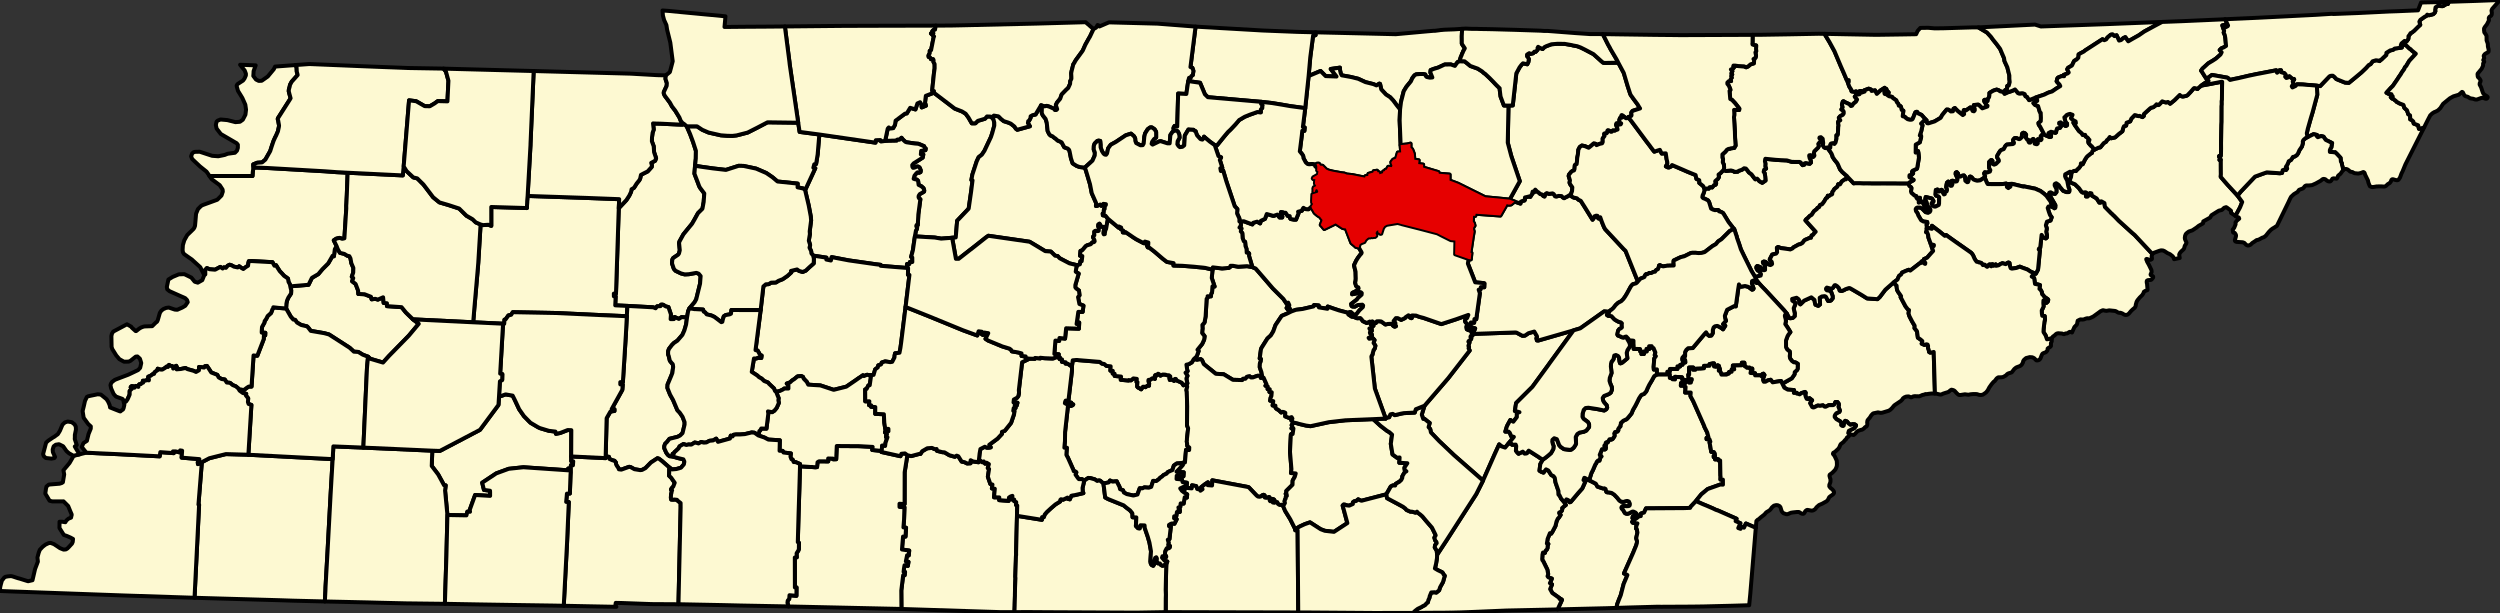 <?xml version="1.0" standalone="yes"?>
<svg xmlns="http://www.w3.org/2000/svg" xmlns:xlink="http://www.w3.org/1999/xlink" version="1.1" width="3907.15" height="958.00" viewBox="-33259,-9066 78143,19160">

<rect x="-33259" y="-9066" width="78143" height="19160" fill="#333333" stroke="none"/>

<g stroke="black" fill="#fdf9d2" stroke-linejoin="round" stroke-width="125">
<path id="Anderson" d="M 24506,-3521 l -26,5 -36,56 -30,-5 -103,71 -40,66 -15,25 -57,-5 -15,46 -15,35 -92,71 -20,40 -41,51 -5,66 -15,15 -36,10 -46,36 -41,-10 -15,60 -41,21 -25,45 -36,61 -61,81 -61,20 -15,26 -15,40 -57,31 -10,25 -97,76 -71,111 -61,36 -51,56 -61,50 -21,31 320,355 -35,36 -51,65 -41,16 -10,35 -10,40 -46,1 -51,25 -87,36 -31,25 -25,36 -26,35 -61,36 -62,15 -81,46 -77,41 -25,30 -31,16 -46,20 -21,-5 -56,-9 -36,-5 -180,-24 -87,-35 -36,26 6,141 -30,40 -123,31 -76,147 5,20 57,60 11,65 -11,15 -41,21 -56,-15 -98,-85 -51,-10 -31,16 16,45 46,35 5,40 1,40 0,86 -31,10 -61,-15 -16,-40 -36,-40 -98,-39 -25,25 -5,40 42,76 56,19 47,96 -10,45 -123,31 -36,41 -5,-10 -124,-206 -228,-462 -104,-216 -53,-165 -67,-191 -16,-66 -16,-40 -36,-115 -21,-55 -16,-15 -160,-206 -171,-281 -62,-34 -66,-20 -1,-20 -25,-20 -52,0 -46,5 -66,-19 -57,-30 -47,-156 -16,-50 -31,-50 -98,-50 -56,-20 -26,-30 10,-60 30,-61 20,-65 10,-66 77,-21 56,5 26,-45 41,-6 36,15 61,-76 31,0 25,-20 10,-41 -31,-40 5,-25 82,-71 30,-50 -11,-81 57,-41 91,-96 16,-10 66,35 159,-16 72,19 36,25 103,-6 15,-15 26,-15 92,-31 66,-46 57,10 46,55 47,65 82,60 62,85 57,70 56,-20 21,20 51,60 88,50 102,-71 -5,-66 -6,-70 -16,-96 -31,-40 15,-65 61,-36 -26,-70 5,-81 -16,-85 10,-16 -5,-30 10,-25 328,33 144,9 200,9 149,44 123,4 51,0 77,-1 36,20 16,35 41,46 51,-16 -5,-10 15,-30 36,-11 123,25 41,-41 -11,-70 -31,-65 -16,-76 5,-15 41,-5 16,25 62,30 35,-36 -10,-90 10,-46 122,-121 20,-41 -16,-70 31,-41 41,-30 10,-46 -47,-65 5,-20 41,-10 57,50 16,136 -10,65 36,65 47,25 56,-15 41,60 11,15 31,40 57,90 0,15 21,40 0,26 67,100 78,95 25,45 52,121 16,35 67,80 124,110 10,5 z" />
<path id="Bedford" d="M 248,2372 l 24,-176 118,-11 16,0 41,5 671,55 68,55 71,10 67,60 134,14 -9,136 76,5 -4,85 61,5 1,70 200,19 -10,101 247,23 0,-15 71,10 77,-61 108,14 -10,96 31,5 -10,90 0,51 26,30 52,20 20,20 26,15 56,-81 41,-1 36,15 56,-46 56,0 0,-35 5,-30 -11,-41 -15,-35 5,-40 66,-11 41,-35 36,-10 56,24 0,-105 20,-21 36,20 41,-55 25,4 31,30 21,25 71,-35 83,4 66,20 46,0 42,34 -26,51 11,60 61,-15 73,45 25,-61 30,0 32,50 154,69 52,81 92,-41 26,80 -25,111 11,50 13,463 -6,590 36,90 -38,328 0,40 -5,45 11,71 5,70 62,45 -4,81 -98,-5 -33,393 -66,11 -103,16 -87,5 -92,66 -45,142 -41,15 -102,46 -41,51 -92,41 -45,45 -62,41 -25,30 -10,10 -82,61 -102,-4 -60,187 -77,26 -139,-10 -61,31 -82,-4 -70,196 -128,32 -93,-20 -112,-24 -93,-50 -26,-70 -93,-35 -16,-70 -77,-151 -11,-25 -77,5 -51,6 -82,-35 -31,51 -15,10 -159,31 -56,-45 -52,-45 -36,-4 -51,15 -77,-50 -139,-39 -61,-5 -128,82 -72,-45 -97,0 -31,-35 -73,-105 25,-70 -25,-25 -57,-15 -5,-25 -177,-397 -47,-85 14,-222 -77,-4 9,-111 10,-96 3,-282 91,-821 103,4 20,-35 21,15 20,-26 -56,-24 -6,-31 -31,-4 -40,10 -16,35 -46,11 -66,-35 9,-46 16,-35 56,0 26,15 5,-21 111,-947 z" />
<path id="Benton" d="M -11795,-5120 l 105,241 94,251 89,276 -3,242 -24,226 -19,247 110,286 37,101 26,50 135,180 -19,267 -39,212 -138,137 -111,202 -76,131 -117,142 -152,187 -126,228 -10,45 22,226 -25,101 -25,36 -158,106 -26,51 -9,116 58,171 52,60 175,84 113,29 128,-6 235,-42 72,25 62,75 -18,237 -120,489 -50,91 -163,193 -40,85 -34,197 -103,-4 -67,-5 -86,56 -134,-59 -20,65 -103,1 9,-146 -78,-231 -82,-20 -88,-54 -62,0 -15,45 -107,6 -46,61 -72,-30 -810,-44 -380,-18 13,-282 -56,0 -1,-85 67,-1 87,-2668 239,-254 91,-141 55,-116 15,-81 77,-46 81,-131 86,-107 25,-50 25,-116 87,-46 122,-61 77,-86 50,-56 5,-55 -21,-71 123,-66 30,-81 -63,-186 -12,-186 -57,-155 4,-126 19,-141 35,-101 -22,-191 72,4 169,4 539,26 144,4 40,-25 z" />
<path id="Bledsoe" d="M 12775,1371 l 1327,-45 41,5 185,100 77,-6 112,-76 180,-52 82,141 6,35 -20,35 15,66 41,4 1106,-319 -748,1027 -50,71 -488,668 -510,507 -39,247 144,39 -82,26 1,126 -112,146 -93,-54 -91,166 -20,46 -45,151 102,0 26,25 10,10 26,60 16,45 87,25 -168,207 -106,127 -119,-40 -67,-60 -141,309 -364,823 -907,-795 -469,-445 -253,-265 -21,-106 -52,-60 35,-131 -62,-45 -98,-80 -41,1 -47,-136 86,-278 742,-861 671,-865 -36,-70 15,-41 -20,-35 25,-76 10,-30 -36,-25 15,-25 56,-36 20,-35 -26,-50 10,-31 52,-10 -1,-25 z" />
<path id="Blount" d="M 25930,-238 l 67,75 26,25 5,66 11,70 36,65 47,65 41,61 -15,30 155,291 62,80 21,20 25,15 -14,106 26,85 88,171 78,130 -5,76 26,30 51,65 27,201 82,55 57,50 -5,46 -15,35 87,40 62,-21 36,10 15,40 -4,56 26,75 10,60 31,20 77,-10 36,-11 38,1300 -108,0 -52,6 -40,5 -21,4 -41,6 -30,-4 -31,12 -20,8 -46,8 -44,20 -40,17 -14,6 -32,-1 -116,-3 -36,6 -16,5 -36,19 -25,6 -15,-6 -17,-7 -42,-17 -8,1 -15,1 -28,2 -24,2 -57,23 -24,18 -21,15 -20,36 -45,45 -129,86 -61,41 -26,23 -8,10 -15,18 -33,41 -58,56 -49,30 -204,62 -46,5 -60,-10 -26,-5 -55,11 -46,10 -29,5 -27,10 -52,54 -43,68 -4,5 -51,61 -21,25 -5,36 -5,25 5,45 -5,45 -12,28 -18,18 -26,10 -20,17 -15,19 -16,15 -32,21 -14,10 -25,6 -6,1 -15,3 -30,10 -47,16 -35,20 -35,40 -37,41 -25,20 -15,11 -22,-4 -52,-10 -34,-6 -62,-40 20,-70 164,-82 51,-61 10,-30 -41,-30 -67,-5 -67,21 -66,-50 -42,-55 -56,-20 -31,51 -15,95 -20,16 -31,-5 -31,-25 5,-56 -26,-55 -128,-75 -52,-65 0,-40 25,-46 31,-35 61,-26 31,-15 15,-40 -21,-56 -26,-65 15,-45 -5,-51 -41,-50 -62,1 -30,70 -36,26 -139,1 -102,51 -36,-5 -46,-40 -92,16 -72,-10 -112,56 -31,5 -31,-14 -57,-106 -10,-15 66,-91 -83,-65 -25,31 -62,-10 -26,-55 -20,-71 10,-25 5,-40 -21,-25 -72,25 -30,6 -67,45 -36,-15 -51,-9 -5,-25 -87,5 4,-91 -195,-13 -108,-60 -62,-126 296,-168 87,-126 4,-66 77,-71 15,-35 4,-156 -77,-45 -46,0 -62,-45 -57,-80 -10,-70 10,-76 -11,-70 -77,-60 -37,-70 -1,-217 46,-126 25,-46 66,-86 -67,-110 -16,-25 -77,-115 20,-91 -11,-86 -11,-25 -10,-45 0,-30 15,-21 51,-5 41,45 21,65 41,10 77,-10 61,-56 0,-50 5,-31 -16,-60 -21,-106 51,-121 -11,-60 -82,-55 -6,-55 139,-37 56,40 26,35 5,31 -5,40 11,35 26,25 117,-116 225,-103 98,80 16,101 10,25 5,25 88,35 56,-46 -12,-206 67,-41 92,-11 36,20 67,131 47,-1 46,-15 30,-41 21,-25 -1,-70 -47,-131 -62,-40 -71,-9 -26,-30 0,-26 25,-30 108,29 46,0 31,-15 56,-86 25,-5 26,15 31,20 57,60 21,75 56,15 61,-21 26,-15 15,-5 21,-15 61,-21 46,-15 21,-1 15,5 46,25 52,30 262,154 103,65 72,45 323,23 72,-66 173,-228 102,-91 z" />
<path id="Bradley" d="M 16422,5949 l 201,104 51,91 175,59 41,-5 15,9 21,10 5,21 21,70 21,15 41,0 51,9 51,10 83,55 87,90 73,90 51,35 67,10 31,-5 40,-16 57,-10 51,20 31,70 -5,45 -10,15 -20,11 -67,5 -51,-5 -67,1 -20,15 -20,25 5,36 41,40 57,100 26,15 41,10 36,-6 41,-15 56,-31 31,-15 30,-5 67,30 31,30 26,35 10,25 -5,10 -20,5 -36,0 -26,-4 -36,5 -25,20 -10,51 41,14 36,25 -5,10 -82,67 16,25 25,9 124,15 -36,81 0,25 -4,60 25,20 6,61 10,35 -40,181 26,86 -4,65 -25,81 -96,233 -283,636 92,40 15,10 -45,111 -71,167 -90,348 -61,151 -50,132 -25,118 -322,10 -794,19 -723,18 111,-239 26,-61 -31,-25 -5,15 -42,-20 6,-20 -232,-165 -52,-95 -15,-25 15,-36 45,-111 -46,-25 -21,-15 21,-40 40,-101 -46,-15 -62,-25 -26,-35 20,-65 -26,-141 -130,-266 -26,-30 -5,-35 9,-137 15,-65 62,9 10,-45 20,-35 26,-16 25,-55 5,-81 20,-45 -46,-15 24,-146 71,-177 41,15 41,-66 91,-172 35,-146 40,-86 31,-30 56,-86 -47,-50 0,-21 15,-10 31,-15 41,-36 10,-45 -6,-35 46,-41 72,-56 -31,-55 50,-121 26,10 36,15 41,65 31,-10 239,-284 122,-137 106,-237 -30,-10 -36,-15 25,-71 20,5 z" />
<path id="Campbell" d="M 21813,-7979 l 852,-14 926,-18 180,3 155,257 156,286 197,467 99,225 89,211 61,0 1,55 -36,0 41,116 16,40 52,80 10,46 6,15 97,14 41,-20 36,20 21,35 -46,40 -31,56 -20,20 72,90 -35,66 -82,66 -40,61 -36,10 -52,-60 -46,-20 -67,-30 -67,-40 -20,11 -30,101 26,75 -41,71 36,14 36,51 1,60 -31,45 -46,21 -41,25 -35,46 46,75 -20,15 -36,11 -15,35 16,101 -10,50 -9,186 0,41 -10,25 -36,5 1,106 -30,121 -36,45 -31,-20 -72,11 -20,30 -5,96 -30,10 -62,-14 -56,15 -47,-25 -36,-65 10,-65 -16,-136 -57,-50 -41,10 -5,20 47,65 -10,46 -41,30 -31,41 16,70 -20,41 -122,121 -10,46 10,90 -35,36 -62,-30 -16,-25 -41,5 -5,15 16,76 31,65 11,70 -41,41 -123,-25 -36,11 -15,30 5,10 -51,16 -41,-46 -16,-35 -36,-20 -77,1 -51,0 -123,-4 -149,-44 -200,-9 -144,-9 -328,-33 -10,25 5,30 -10,16 16,85 -5,81 26,70 -61,36 -15,65 31,40 16,96 6,70 5,66 -102,71 -88,-50 -51,-60 -21,-20 -56,20 -57,-70 -62,-85 -82,-60 -47,-65 -46,-55 -57,-10 -66,46 -92,31 -26,15 -15,15 -103,6 -36,-25 -72,-19 -159,16 -66,-35 9,-76 -5,-85 -37,-75 10,-96 -21,-55 0,-96 51,-46 45,-40 41,-56 51,-30 52,-6 15,-10 118,-16 15,-35 25,-36 -17,-236 -6,-206 -28,-448 9,-66 0,-70 -6,-91 159,4 5,-45 -129,-165 -98,-105 -57,-30 -22,-252 26,-25 -1,-25 -46,-111 -47,-60 0,-40 41,-41 76,-5 -20,-40 10,-26 30,-40 -20,-50 35,-51 -31,-20 5,-30 31,-50 -21,-36 -26,-20 46,-15 46,-41 -21,-30 10,-35 47,0 97,14 103,5 82,4 67,30 61,-26 77,-66 102,-31 10,-95 -21,-40 61,-36 20,-66 -21,-105 25,-36 -5,-75 4,-106 -56,-10 -57,-19 -5,-25 5,-26 3,-252 z" />
<path id="Cannon" d="M 5886,-717 l 103,44 93,106 444,515 331,330 124,185 25,-70 36,80 -61,56 -25,30 31,40 66,-35 52,105 -153,76 -148,62 -193,288 -71,197 -76,126 -107,97 -187,298 -15,40 -30,217 -9,71 41,9 -5,76 -30,66 -5,121 53,155 5,25 16,86 -144,1 -143,51 -61,1 -41,-35 -82,15 -51,61 -72,1 -25,40 -293,-8 -288,-174 -246,-14 -376,-304 -57,-126 -42,-30 -112,26 -103,-24 87,-81 25,-61 40,-111 -36,-40 147,-182 61,-132 15,-110 -78,-101 9,-105 5,-26 -6,-120 67,-76 34,-192 32,-549 36,-40 -6,-41 103,5 10,-86 25,-35 14,-192 67,5 -89,-266 24,-262 9,-71 288,34 210,-17 36,-20 20,-46 72,0 169,29 277,-17 z" />
<path id="Carroll" d="M -16767,-2941 l 1846,62 1016,39 -13,282 -87,2668 -67,1 1,85 56,0 -13,282 380,18 -18,322 -816,-35 -1384,-65 -1364,-26 -51,81 -87,21 -86,121 -36,11 -9,130 -36,-4 -933,-44 28,-338 4,-55 33,-373 80,-922 14,-176 72,-1194 77,20 164,-11 93,34 0,-589 1113,33 9,-192 0,-25 z" />
<path id="Carter" d="M 39160,-6389 l 102,15 291,-304 31,-16 36,-5 41,0 51,40 52,60 56,25 221,89 118,9 205,-168 188,-157 143,-137 87,-96 56,-26 66,-91 103,-31 82,10 31,15 30,-36 26,-10 51,-51 102,-96 5,-66 122,-76 36,-5 57,-16 40,-35 82,-11 113,-16 31,-5 0,-35 -31,-35 20,-56 97,-81 31,30 -30,96 51,15 103,100 31,15 36,40 31,25 98,79 -36,41 -168,182 -61,102 -31,55 -45,46 -21,55 -81,112 -20,40 -67,96 -45,71 -143,208 -66,65 -41,46 -92,101 67,35 87,10 16,40 26,30 -26,10 -10,-20 -26,30 31,35 16,15 20,-10 52,50 36,25 36,40 26,10 61,35 118,45 11,25 16,65 82,75 5,5 11,40 15,40 11,41 56,35 6,90 0,35 51,25 21,20 26,25 10,61 139,54 26,111 67,-16 61,-15 33,-14 -585,1158 -85,207 -8,17 -31,63 -44,120 -33,50 -18,26 -25,9 -25,1 -42,-7 -68,-20 -26,-4 -25,12 -14,26 -12,37 -16,19 -18,24 -64,39 -48,48 -36,20 -24,5 -77,-4 -7,-1 -152,1 -56,10 -38,6 -28,3 -38,-2 -24,-11 -27,-12 -9,-18 -14,-31 -24,-63 -16,-71 -43,-87 -43,-88 -18,-56 -15,-20 -26,-10 -53,20 -29,11 -77,16 -104,-10 -37,-12 -33,-23 -45,-9 -27,-5 -26,-20 -23,-23 -49,-32 -41,-10 -31,5 -20,6 -26,15 -6,8 -15,-79 -21,-70 -10,-70 -26,-41 -11,-120 -108,-116 -62,-60 -10,6 -72,-10 -82,-5 0,-25 -1,-30 21,-50 25,-31 15,-96 10,-45 -128,-65 -72,-34 -52,-76 -16,-25 -77,-19 -102,36 -31,-30 5,-41 -108,-24 -184,92 -10,-25 -16,-96 30,-136 90,-318 61,-202 146,-545 z" />
<path id="Cheatham" d="M -4068,-6168 l 653,497 227,89 113,70 88,120 104,181 113,-1 76,-76 225,-67 61,-71 108,4 57,40 31,19 5,26 26,100 1,96 -65,237 -40,121 -202,429 -81,121 -102,81 -61,132 -135,413 -30,167 36,9 -43,343 -78,544 -362,380 -4,76 -5,50 -33,393 -113,11 -343,27 -200,-34 -621,-36 34,-191 26,-30 10,-51 -26,-40 0,-25 15,-25 31,10 18,-338 63,-473 -31,-15 -26,-45 5,-46 35,-55 67,-36 66,-41 5,-35 -21,-70 -67,-60 -88,-45 -16,-126 -41,-40 -52,-9 -46,-15 25,-96 61,-76 36,-30 46,14 46,-20 10,-50 -16,-41 -21,-50 -36,-30 -46,-4 -82,35 -41,6 -21,-30 -5,-56 46,-55 66,-41 214,-137 20,-101 -77,0 10,-111 71,-10 62,-11 10,-50 -36,-30 -6,-20 -10,-25 -175,-74 -118,-10 -134,-19 -123,-19 -36,-15 -77,-70 -42,-55 -66,61 -66,0 -21,31 -359,7 81,-386 33,-37 22,30 114,-8 58,-103 19,-130 295,-220 55,-7 106,-175 164,51 62,-188 84,-38 43,71 8,92 131,-54 -29,-95 26,-214 z" />
<path id="Chester" d="M -19747,5021 l 236,8 1255,-659 578,-779 18,-288 46,15 159,-56 220,38 68,136 136,291 150,215 202,205 237,140 61,29 278,84 205,24 16,70 133,-26 235,-92 113,4 -4,821 1,146 62,5 -9,126 -62,-5 -9,106 -77,0 0,56 -1400,-96 -460,49 -389,143 -439,291 55,225 190,26 2,51 0,110 -468,-28 -167,461 7,64 -82,-4 -30,116 -594,-11 -73,-765 19,-162 -51,-4 -183,-336 -202,-266 z" />
<path id="Claiborne" d="M 28581,-8210 l 267,159 93,100 36,40 57,80 113,140 114,155 57,136 63,146 16,100 88,191 63,256 1,106 10,101 -30,110 -20,-4 -26,15 -9,101 -57,30 6,40 -16,21 -36,0 -112,-25 -21,-14 -15,-15 -72,-25 -98,31 -107,61 -20,15 0,55 -10,71 -41,65 -1,49 -9,16 -9,4 -17,-3 -35,-4 -11,-41 -15,1 -15,10 0,35 78,125 25,15 -5,25 -158,57 -114,-110 -15,-5 -133,11 -16,50 21,30 21,36 0,50 -25,30 -41,-10 -42,-90 -31,-20 -112,76 -21,16 -56,-15 -15,10 -5,46 10,40 6,35 -41,30 -57,-45 -93,-74 -62,-60 -36,-40 -41,20 -20,81 -66,5 -31,-25 -41,-30 -57,-4 -137,167 -51,91 -189,112 -195,61 -36,-4 -25,-41 4,-50 -46,-40 -83,-95 -31,-35 -102,-45 -37,-50 -30,1 -26,20 -45,116 -36,86 -25,20 -46,5 -31,-4 -57,-15 -20,-15 -47,-35 -20,-25 -65,-16 20,-175 -51,-22 -6,-27 -2,-1 -16,-75 -26,-25 -41,-5 -16,-60 -46,-51 -16,-55 -108,-75 -26,-35 -92,-19 -52,-35 41,-81 -16,-20 -41,-5 -25,31 0,40 -20,5 -16,-5 -10,-5 -10,-43 79,-73 -18,-39 -39,-8 -10,-26 -133,84 -62,60 -52,46 -49,-93 -5,-17 -109,18 -18,-44 -72,-27 -133,50 -6,1 11,40 -92,31 -16,-50 -41,0 10,45 -10,35 -10,21 -51,10 -46,-10 46,-40 -21,-35 -36,-20 -41,20 -97,-14 -6,-15 -10,-46 -52,-80 -16,-40 -41,-116 36,0 -1,-55 -61,0 -89,-211 -99,-225 -197,-467 -156,-286 -155,-257 709,14 906,17 821,-12 407,-7 20,0 50,-106 82,-91 243,-4 208,18 286,-4 918,-27 z" />
<path id="Clay" d="M 12441,-8165 l 0,29 -9,197 0,15 1,100 0,126 94,141 -10,20 -41,75 -15,41 -20,35 -10,36 -31,70 -25,81 -5,45 -66,26 -61,81 -26,40 -123,-44 -195,1 -209,97 -123,36 -108,41 -9,76 62,155 -77,6 -97,-20 -26,-24 -21,-56 -72,-14 -92,0 -123,11 -51,31 -66,86 -46,101 -137,167 -86,141 -85,333 -30,237 -108,-135 -104,-141 -98,-105 -129,-84 -149,-160 -37,-171 -21,-10 -92,56 -93,-40 -251,-63 -227,-105 -241,-58 -272,-49 -31,-60 -22,-95 -5,-86 -287,42 181,236 -339,-13 -160,-160 -373,158 52,-589 88,-675 36,0 41,-15 -1,-88 2510,59 635,-58 353,-32 200,-17 26,2 31,-4 117,-15 26,-5 57,-4 61,-6 164,-7 30,-1 134,-5 62,-4 138,-9 z" />
<path id="Cocke" d="M 31483,-3679 l 11,15 -20,136 -46,106 57,71 26,9 87,35 124,120 82,115 37,25 87,-10 30,15 -20,45 6,71 51,-1 41,-81 30,-25 46,10 16,70 149,90 83,130 36,0 20,-41 16,5 87,50 16,116 88,90 118,120 26,20 41,45 11,5 149,155 418,380 77,65 557,596 -13,11 -5,27 -7,37 10,57 -3,26 -12,8 -26,15 -35,1 -71,-23 -16,-5 -15,6 2,20 12,22 12,37 56,99 58,120 20,41 5,33 3,35 -13,27 -15,31 -5,20 10,20 41,17 5,3 10,7 11,8 5,25 -5,15 -36,46 -20,20 -28,6 -51,3 -23,2 -31,15 -6,8 -3,26 2,35 10,39 0,13 13,143 1,13 -5,20 -18,7 -20,8 -29,11 -40,24 -22,57 -34,50 -76,74 -71,86 -27,47 -25,88 -3,35 -13,36 -19,29 -27,22 -34,28 -54,52 -67,80 -42,31 -27,9 -25,2 -26,-3 -35,-13 -51,-32 -21,-7 -41,-15 -26,5 -41,-10 -44,-26 -23,-14 -31,-10 -30,-3 -135,-14 -14,-2 -21,4 -51,9 -20,3 -32,-5 -21,-3 -31,-8 -26,-4 -34,16 -36,15 -53,40 -85,61 -91,66 -75,35 -38,17 -46,5 -26,-4 -27,6 -34,9 -31,16 -56,10 -67,-5 -25,10 -41,21 -19,9 -8,31 -11,66 -13,30 -71,71 -26,59 -13,28 -37,85 -53,-21 -24,1 -26,16 -15,13 -25,12 -21,10 -31,-5 -41,21 -25,5 -20,-8 -32,-12 -71,-5 -47,-4 -46,10 -30,21 -41,40 -50,34 -18,27 -19,30 -82,16 -66,11 -42,-121 -67,-105 4,-91 25,-227 20,-81 -6,-45 -5,-55 -26,-5 -51,-5 -11,-65 -5,-101 40,-81 21,-50 -6,-35 -5,-71 4,-76 47,35 46,40 46,-45 10,-51 -15,-20 -109,-75 -31,-45 -36,-35 -10,-70 -42,-75 -31,-20 10,-76 5,-45 -51,-15 -103,-20 -27,-186 -77,-45 87,-101 41,15 71,-131 58,-605 -20,-5 -16,-20 10,-30 36,-21 44,-403 21,30 36,50 72,30 15,-10 20,-20 5,-61 -26,-120 15,-66 5,-35 -31,-96 35,-116 112,-36 36,-101 -52,-70 -36,-100 -11,-36 -26,-85 25,-46 72,0 62,15 51,40 26,-16 5,-80 -88,-151 -114,-200 10,-36 20,-10 26,-5 72,40 61,9 46,-55 0,-96 -57,-115 4,-41 21,-15 25,-10 52,35 31,25 26,45 108,130 103,40 72,-1 15,-15 5,-61 -32,-90 -37,-191 -51,-95 -16,-46 5,-55 148,-82 z" />
<path id="Coffee" d="M 6191,2679 l -10,25 -31,41 88,-6 93,211 -35,40 72,25 -5,81 67,4 -10,86 72,9 -10,116 -25,56 -15,91 98,14 -20,136 87,5 1,60 26,35 82,50 31,30 41,40 46,-21 46,10 36,20 -4,111 123,49 77,-25 26,45 -35,55 36,35 26,35 -51,81 26,46 -31,55 62,5 -25,171 -46,0 -10,16 -27,539 45,543 -15,121 149,14 -30,106 -15,26 -51,90 -4,131 -194,193 1,45 -5,21 -16,25 31,15 6,50 -31,20 -5,61 -25,40 -10,51 11,50 -56,96 -52,-40 -51,6 -25,-10 -42,-30 -15,-45 -67,0 -20,15 -52,-9 10,-31 46,-25 -5,-20 -26,-25 -46,-10 -31,-5 -20,20 0,41 -10,15 -15,-20 -6,-51 -5,-55 -11,-5 -46,21 -41,5 -46,-10 -10,-20 10,-30 -5,-20 -31,-15 -41,15 -31,31 -46,15 -56,-5 -41,-30 -67,-70 -186,-195 -67,-14 -1067,-200 -9,162 -134,-10 5,-90 -92,61 -66,51 -56,45 46,60 -66,46 -16,-40 -72,-10 -15,-5 -11,-45 -20,-45 -129,-24 -9,96 -205,-19 -10,55 -82,-4 -10,45 -52,-75 204,-97 5,-81 -134,-19 -26,-85 -164,-14 5,-101 210,19 9,-126 -225,-19 112,-117 81,-91 5,-70 66,-11 33,-393 98,5 4,-81 -62,-45 -5,-70 -11,-71 5,-45 0,-40 38,-328 -36,-90 6,-590 -13,-463 -11,-50 25,-111 -26,-80 30,-21 -32,-150 36,-86 -21,-35 -41,-61 66,-50 -16,-51 -21,-150 71,-16 97,-56 61,-101 103,24 112,-26 42,30 57,126 376,304 246,14 288,174 293,8 25,-40 72,-1 51,-61 82,-15 41,35 61,-1 143,-51 z" />
<path id="Crockett" d="M -22738,-1374 l 37,96 68,115 138,34 88,55 67,15 36,70 27,151 63,146 -4,146 -45,131 46,40 -35,101 109,85 78,205 6,106 195,9 201,79 21,80 112,-16 83,25 163,-72 17,176 103,10 0,90 457,32 135,166 222,215 180,139 -309,370 -620,634 -188,208 -396,-118 -72,-65 -165,-64 -139,-85 -139,-9 -129,-120 -479,-309 -170,-109 -149,-40 -421,-72 -73,-95 -41,-45 -185,-44 -129,-75 -62,-85 -56,-10 -78,-90 -146,-256 9,-151 20,-96 40,-91 86,-131 4,-101 -21,-80 46,-46 517,-44 106,-217 199,-117 127,-152 183,-183 137,-238 41,15 29,-221 z" />
<path id="Cumberland" d="M 14081,-2766 l 185,64 15,-61 56,-25 56,-11 16,-35 -1,-60 72,-16 61,-16 31,15 56,-86 20,-80 41,25 15,-46 26,-40 57,60 41,25 56,50 52,14 46,50 36,15 25,-75 46,-31 67,25 113,-16 36,20 46,70 42,5 66,-16 92,5 37,40 41,25 56,-31 56,-26 102,-66 21,66 67,39 98,20 56,50 67,30 88,140 26,40 254,411 41,-56 25,-55 15,-5 16,5 15,-16 41,5 6,56 31,30 51,-41 10,30 37,106 52,130 31,70 15,20 6,15 578,621 62,60 385,959 -20,25 -36,31 -108,31 -55,65 -127,233 -56,91 -51,71 -66,66 -97,51 -77,71 -71,91 -56,50 -56,36 -15,35 -164,-14 -746,529 -209,62 -1106,319 -41,-4 -15,-66 20,-35 -6,-35 -82,-141 -180,52 -112,76 -77,6 -185,-100 -41,-5 -1327,45 75,-172 -82,-25 -20,46 -128,-40 20,-70 61,9 15,-105 102,9 10,-116 56,5 113,-812 -37,-110 57,-11 10,-70 107,4 5,-121 -31,-10 -257,-23 -99,-256 -130,-331 25,-142 66,10 20,-201 -31,-5 73,-489 30,-176 -21,-71 5,-50 41,-61 -6,-25 -10,-45 -37,-60 10,-177 66,0 15,-66 770,56 177,-309 20,-45 67,15 67,-6 30,-25 z" />
<path id="Davidson" d="M -718,-5776 l 26,101 -4,136 16,45 21,40 83,105 36,116 28,261 47,96 41,45 62,24 36,30 31,25 26,15 72,65 51,20 72,35 42,80 41,75 108,40 42,40 16,55 42,211 52,156 124,79 93,35 164,19 10,25 21,60 58,191 73,246 54,277 135,306 0,20 -4,75 20,0 67,-25 46,-21 36,40 30,-30 26,0 5,-31 82,10 -5,30 -25,-5 -10,126 -20,5 -5,31 0,45 -5,55 -30,5 5,56 82,14 78,95 -40,202 -19,111 -26,55 -14,86 0,25 -31,6 -16,-36 25,-156 -16,-40 -71,1 -58,-101 -35,26 -5,50 21,70 -5,76 -20,10 -82,-9 -36,25 1,116 -31,25 -10,35 37,71 5,10 10,45 -20,25 -56,11 -46,55 -118,36 -40,26 -107,127 -56,20 -15,151 72,10 -19,161 -41,0 -15,96 -82,31 -246,-59 -304,-159 -67,-70 -77,-10 -134,-130 -175,-13 -298,-180 -191,-114 -1263,-183 -25,-4 -72,50 -438,346 -31,25 -10,5 -377,295 -87,0 -118,-658 113,-11 33,-393 5,-50 4,-76 362,-380 78,-544 43,-343 -36,-9 30,-167 135,-413 61,-132 102,-81 81,-121 202,-429 40,-121 65,-237 -1,-96 -26,-100 -5,-26 -31,-19 20,-46 31,-25 143,24 78,80 88,70 138,44 83,35 113,90 42,65 46,35 394,-109 -62,-100 10,-61 25,-10 46,-86 4,-55 62,-36 92,-20 z" />
<path id="DeKalb" d="M 5522,-2144 l 98,-6 267,99 25,-51 123,-36 93,55 25,-81 128,-61 55,-151 211,59 122,-41 68,90 82,-1 5,-35 -42,-55 -5,-81 66,5 36,25 46,-6 68,101 61,4 6,61 26,30 102,19 62,0 81,-202 -16,-45 118,-31 25,-56 25,-35 62,39 97,5 92,-81 16,50 36,55 47,85 21,20 72,60 87,55 6,15 36,45 20,20 1,35 -51,131 52,55 31,41 21,20 5,10 357,-174 206,135 16,9 26,5 71,10 173,452 108,90 26,30 97,24 63,111 5,4 21,46 -10,30 -31,30 -76,102 -56,91 -66,141 48,201 6,216 -4,61 -15,65 26,91 5,15 36,30 31,10 11,35 -31,45 -56,41 -107,51 -10,45 153,-31 77,-41 46,10 26,25 -5,51 -112,101 -36,51 -178,137 11,60 25,20 77,5 92,-51 144,-11 25,25 -9,50 -107,101 -102,132 -56,10 -26,-10 -83,-74 -41,0 -30,25 -16,-5 -277,-73 -180,-60 -180,-64 -9,71 -267,-44 -6,-60 -144,-14 -20,45 -338,78 -210,27 -143,51 -52,-105 -66,35 -31,-40 25,-30 61,-56 -36,-80 -25,70 -124,-185 -331,-330 -444,-515 -93,-106 -103,-44 -105,-352 5,-70 -26,-30 -51,0 -6,-121 -32,-85 -11,-131 -41,-20 -37,-95 -11,-161 -47,-50 20,-96 -61,-25 45,-65 z" />
<path id="Decatur" d="M -13666,818 l 18,-322 810,44 72,30 46,-61 107,-6 15,-45 62,0 88,54 82,20 78,231 -9,146 103,-1 20,-65 134,59 86,-56 67,5 103,4 -30,222 -54,186 -61,137 -157,182 -107,71 -61,61 -97,127 -25,75 1,101 16,35 37,156 51,65 42,45 11,86 -25,186 -35,91 -15,35 -100,238 -5,106 84,210 93,166 136,321 73,75 88,131 63,165 0,76 -64,267 -77,76 -81,41 -251,62 -76,97 -61,60 -25,76 0,61 63,140 47,65 56,45 82,5 185,54 165,39 31,70 -15,86 -91,106 -149,42 -128,11 -87,-60 -222,-195 -103,-80 -46,-15 -204,133 -173,177 -107,56 -57,6 -179,-29 -119,-65 -46,-10 -245,88 -77,-10 -11,-35 -52,-75 -26,-50 0,-46 -47,-60 -72,-19 -87,-40 -16,-65 -102,-10 31,-1198 116,-203 72,-15 56,-6 0,-55 -87,-5 333,-601 14,-166 -77,-5 0,-70 82,-6 4,-81 87,-1380 z" />
<path id="Dickson" d="M -7649,-4862 l 1755,255 10,-76 143,-6 16,40 133,-11 359,-7 21,-31 66,0 66,-61 42,55 77,70 36,15 123,19 134,19 118,10 175,74 10,25 6,20 36,30 -10,50 -62,11 -71,10 -10,111 77,0 -20,101 -214,137 -66,41 -46,55 5,56 21,30 41,-6 82,-35 46,4 36,30 21,50 16,41 -10,50 -46,20 -46,-14 -36,30 -61,76 -25,96 46,15 52,9 41,40 16,126 88,45 67,60 21,70 -5,35 -66,41 -67,36 -35,55 -5,46 26,45 31,15 -63,473 -18,338 -31,-10 -15,25 0,25 26,40 -10,51 -26,30 -34,191 -63,434 -55,207 36,19 1,141 -77,1 -15,65 -72,-4 -5,40 37,86 -590,-47 -267,-23 0,-30 -159,-19 -837,-120 -534,-102 -25,106 -143,-30 4,-60 -415,-63 -57,-70 -6,-70 -52,-110 20,-81 -42,-136 34,-206 -6,-86 44,-342 -11,-126 -64,-342 -112,-477 318,-687 -61,-15 29,-106 57,-10 49,-303 z" />
<path id="Dyer" d="M -22393,-3667 l -25,685 -13,272 -5,71 1,90 -59,932 -66,16 -88,-30 -102,26 -76,51 88,180 -55,97 -29,221 -41,-15 -137,238 -183,183 -127,152 -199,117 -106,217 -517,44 -46,46 -21,-106 -42,-75 -16,-101 -46,-35 -78,-54 -67,-75 -67,-70 -68,-106 -47,-80 -51,16 -62,-111 -647,-35 -92,5 -15,61 -9,80 -61,36 -87,66 -62,-35 -67,-50 -46,36 -118,-24 -72,-40 -62,-20 -61,31 -56,66 -61,-15 -41,36 -72,-50 -164,87 -169,-14 -87,-35 -51,56 1,141 -34,27 -17,-42 -82,-164 -23,-47 -66,-60 -9,-8 -110,-100 -31,-28 -47,-44 -35,-24 -55,-38 -88,-62 -65,-45 -36,-55 -11,-71 4,-73 5,-83 25,-85 20,-66 91,-162 75,-73 54,-52 36,-36 33,-32 25,-40 20,-56 6,-63 6,-65 21,-250 60,-146 66,-66 36,-35 51,-26 384,-140 66,-24 132,-132 41,-123 -7,-64 -88,-135 -83,-62 -114,-85 -56,-42 -48,-68 -21,-31 1345,-1 5,-71 4,-55 20,-136 102,-1 334,13 1795,103 380,28 169,8 72,5 z" />
<path id="Fayette" d="M -22861,5285 l -63,1083 -97,1809 -44,772 -18,327 -4,121 -18,337 -1008,-25 -419,-14 -1895,-54 -752,-22 143,-2908 -20,-5 106,-1326 235,-123 225,-57 291,-72 702,20 z" />
<path id="Fentress" d="M 13892,-5765 l 134,-6 111,-1002 101,-187 61,-81 46,-46 134,30 35,-71 15,-91 -26,-50 -31,-35 0,-55 30,-21 41,-25 31,25 87,-21 41,-51 41,5 61,-66 10,-35 -15,-15 20,-40 41,25 98,44 61,-61 61,-30 154,-57 194,-16 221,3 221,39 36,10 133,24 108,40 129,64 273,144 206,185 15,15 83,70 67,5 405,-8 171,321 121,407 83,256 26,45 52,70 5,10 145,195 57,96 21,30 -236,77 -40,55 10,81 -10,20 -92,41 -20,15 -15,15 -42,1 -30,-25 -78,-60 -25,-5 -6,15 21,55 -66,16 -20,60 5,76 52,30 -15,30 -31,5 -21,6 -61,-40 -16,0 -15,45 37,101 10,45 -72,25 -20,16 -36,-10 -20,0 -31,36 -26,5 -56,-35 -41,-10 -10,5 -5,51 -26,35 -71,11 -5,15 10,60 -56,76 1,111 -20,40 -72,16 -51,20 -51,21 -31,-41 -57,-9 -86,76 -72,56 -118,-50 -93,-19 -66,45 -45,86 -15,156 -20,96 -9,126 -10,71 -31,15 -25,20 -10,121 -15,41 -46,15 -41,30 -71,87 -10,45 42,136 -15,70 21,50 67,95 -9,121 -36,96 -102,66 -56,26 -56,31 -41,-25 -37,-40 -92,-5 -66,16 -42,-5 -46,-70 -36,-20 -113,16 -67,-25 -46,31 -25,75 -36,-15 -46,-50 -52,-14 -56,-50 -41,-25 -57,-60 -26,40 -15,46 -41,-25 -20,80 -56,86 -31,-15 -61,16 -72,16 1,60 -16,35 -56,11 -56,25 -15,61 -185,-64 -154,-60 319,-576 -267,-788 -110,-417 z" />
<path id="Franklin" d="M 3684,6276 l 10,-45 82,4 10,-55 205,19 9,-96 129,24 20,45 11,45 15,5 72,10 16,40 66,-46 -46,-60 56,-45 66,-51 92,-61 -5,90 134,10 9,-162 1067,200 67,14 186,195 67,70 41,30 56,5 46,-15 31,-31 41,-15 31,15 5,20 -10,30 10,20 46,10 41,-5 46,-21 11,5 5,55 6,51 15,20 10,-15 0,-41 20,-20 31,5 46,10 26,25 5,20 -46,25 -10,31 52,9 20,-15 67,0 15,45 42,30 25,10 51,-6 52,40 63,151 160,261 156,311 -1,33 74,2 19,2566 -4071,-10 -72,0 2,-428 4,-116 -6,-151 16,-710 4,-106 31,-71 -83,-24 -82,-96 15,-45 113,24 0,-25 -37,-50 5,-101 50,-96 16,-10 41,10 35,-26 10,-45 -56,-35 15,-65 -27,-96 51,-20 44,-393 -57,-10 0,-40 26,-16 15,-10 20,-10 31,-10 77,9 71,-141 -26,-5 -10,0 -16,-15 -30,-10 4,-61 62,5 10,-55 14,-86 47,0 41,-1 4,-55 -41,-5 5,-45 -10,-35 56,-11 14,-116 93,5 34,-197 67,10 9,-101 -92,-55 z" />
<path id="Gibson" d="M -22393,-3667 l 1724,84 28,-282 89,145 212,200 123,29 196,195 176,231 125,165 196,160 283,83 334,109 227,224 191,110 103,100 149,64 -72,1194 -14,176 -80,922 -33,373 -4,55 -28,338 -1882,-92 -222,-215 -135,-166 -457,-32 0,-90 -103,-10 -17,-176 -163,72 -83,-25 -112,16 -21,-80 -201,-79 -195,-9 -6,-106 -78,-205 -109,-85 35,-101 -46,-40 45,-131 4,-146 -63,-146 -27,-151 -36,-70 -67,-15 -88,-55 -138,-34 -68,-115 -37,-96 -88,-180 76,-51 102,-26 88,30 66,-16 59,-932 -1,-90 5,-71 13,-272 z" />
<path id="Giles" d="M -4898,5162 l 118,29 250,-67 41,0 56,-86 158,-92 149,-11 87,40 57,-6 10,56 170,44 66,4 150,90 174,49 56,-35 52,19 104,166 92,19 77,40 108,-6 4,-95 77,39 170,24 9,-60 46,4 62,55 46,-25 42,70 46,-30 72,44 -35,122 41,29 -39,242 78,227 67,19 -19,121 92,10 -14,146 -10,121 164,4 -4,85 297,23 10,-105 56,-36 51,-16 -4,116 61,0 0,50 62,30 -4,91 36,15 -8,297 0,25 -28,1138 1,91 -5,20 -4,166 -17,494 5,35 -13,303 -3,211 0,41 -8,277 0,25 -4,121 -5,88 -436,0 -2977,-95 -118,-3 -4,-580 58,-474 46,0 14,-101 -46,-5 10,-96 19,-111 103,20 20,-126 -82,-15 39,-191 51,4 15,-151 -226,-34 33,-403 77,0 18,-277 -82,-10 19,-247 12,-383 -154,-9 0,-100 159,9 2,-993 z" />
<path id="Grainger" d="M 29407,-6187 l -25,15 15,35 41,-15 36,-21 128,-41 62,-25 61,-31 98,115 15,5 41,5 47,-6 41,0 61,25 26,70 46,15 21,35 47,70 205,-82 46,76 0,30 -61,30 -56,41 51,55 93,35 57,191 26,20 6,161 -4,100 -31,26 -41,30 6,46 10,20 31,40 124,236 11,25 -16,0 -61,10 -31,36 -5,5 16,35 5,15 5,45 -20,26 -51,0 -21,-15 -5,-5 -15,-10 -11,10 1,40 5,81 -25,25 -21,0 -51,-14 -16,-111 -31,-40 -56,46 -11,10 -20,50 -5,10 -31,0 -20,-20 -11,-65 -31,-5 -46,-65 10,-91 -31,-45 -52,-19 -31,15 -15,25 -4,101 -62,56 -30,5 -77,-35 -36,0 -26,6 -41,50 1,51 25,35 -4,25 -31,20 -190,17 -41,40 -55,101 -82,31 -36,35 -25,41 -21,35 -40,71 0,50 52,81 0,30 -92,91 -56,21 -31,-15 -26,-15 5,-86 -21,-25 -25,0 -56,56 -5,116 6,75 36,66 -15,45 -92,31 -67,-10 -20,36 10,30 21,55 -10,35 -148,97 -93,11 -56,-15 -62,-25 -51,-65 -41,-25 -21,5 -25,61 -15,70 -15,36 -26,5 -57,-45 -10,-80 -1,-46 -31,-40 -51,6 -61,30 -57,1 -15,-26 -1,-70 -41,-45 -31,15 -4,46 57,130 0,50 -20,46 -51,10 -26,-10 -46,-19 -36,5 -2,33 23,72 -20,46 -31,5 -31,-20 -7,-74 -9,-18 -31,-23 -41,35 -15,76 -9,70 20,31 6,59 -15,39 -27,0 -38,13 11,69 -28,11 -46,-75 -16,-65 -16,-5 -35,15 -16,31 -35,10 -37,-65 -51,15 -9,146 15,30 72,20 26,30 -4,201 -10,41 -102,51 -36,0 -57,-30 -31,-65 10,-25 46,-26 5,-30 -46,-75 -36,-10 -118,-29 -41,-10 -15,75 46,96 21,95 93,120 1,46 -21,35 -51,21 5,-66 -119,-130 -15,-35 -63,-115 -102,35 0,-45 15,-30 25,-51 0,-25 -51,0 -15,31 -21,0 -31,-45 0,-40 -57,-20 -61,-55 -31,-25 -16,-50 10,-61 5,-45 -16,-25 -15,-10 -16,-10 -25,-25 -21,-71 20,-25 138,-76 0,-15 -62,-20 -21,-40 -41,-15 -5,-35 5,-31 72,-15 40,-41 0,-20 -36,-10 0,-30 21,-25 133,-61 10,-26 15,-90 39,-232 -16,-146 -11,-56 -76,46 3,-251 128,-72 25,-106 10,-25 5,-30 0,-40 -41,-10 10,-36 35,-100 40,-182 -46,-55 81,-81 46,-61 46,40 -4,50 25,41 36,4 195,-61 189,-112 51,-91 137,-167 57,4 41,30 31,25 66,-5 20,-81 41,-20 36,40 62,60 93,74 57,45 41,-30 -6,-35 -10,-40 5,-46 15,-10 56,15 21,-16 112,-76 31,20 42,90 41,10 25,-30 0,-50 -21,-36 -21,-30 16,-50 133,-11 15,5 114,110 158,-57 5,-25 -25,-15 -78,-125 0,-35 15,-10 15,-1 11,41 35,4 17,3 9,-4 9,-16 1,-49 41,-65 10,-71 0,-55 20,-15 107,-61 98,-31 72,25 15,15 21,14 112,25 z" />
<path id="Greene" d="M 32207,-4389 l 128,-61 56,-10 107,-132 77,-46 20,-45 41,-31 51,-70 41,40 123,-26 118,-107 112,-86 25,-101 25,-56 67,-20 15,-91 112,-41 36,-86 107,-111 25,4 47,15 56,15 26,-10 87,39 41,-35 5,-61 188,-172 16,-10 15,-15 72,-16 61,-46 41,-45 46,25 31,-11 102,-106 56,20 62,14 61,-15 67,55 138,-112 163,-162 36,35 57,15 108,-21 40,-21 97,-101 92,-106 20,-16 42,5 61,25 21,-26 97,-81 338,-62 51,-11 113,-21 128,-26 25,0 -4,171 -3,388 -5,45 0,46 1,50 -5,66 0,55 -2,433 -5,96 -12,559 1,176 -4,232 -52,0 -10,20 21,20 15,10 -15,51 -5,25 26,-5 20,-5 -4,50 0,131 1,196 1,81 -5,80 103,121 114,130 309,335 145,201 -66,166 -143,269 -98,-65 -40,-25 -2,-6 -2,-65 -48,-40 -73,-55 -30,-18 -61,19 -73,68 -95,23 -115,71 -117,73 -40,72 -214,119 -7,60 -2,3 -98,55 -36,20 -68,55 -63,42 -68,45 -108,36 -23,17 -28,19 -31,29 -15,17 -21,51 -5,37 -4,28 3,27 3,18 35,81 11,24 -10,35 -21,30 -18,27 -5,11 -5,18 -9,35 -8,26 -15,26 -34,31 -47,44 -26,31 -17,28 -13,32 4,30 12,76 -175,37 -20,-56 -26,-35 -37,-29 -46,-36 -77,-34 -59,-38 -31,-21 -48,-22 -62,-5 -55,14 -100,37 -75,27 -41,36 -557,-596 -77,-65 -418,-380 -149,-155 -11,-5 -41,-45 -26,-20 -118,-120 -88,-90 -16,-116 -87,-50 -16,-5 -20,41 -36,0 -83,-130 -149,-90 -16,-70 -46,-10 -30,25 -41,81 -51,1 -6,-71 20,-45 -30,-15 -87,10 -37,-25 -82,-115 -124,-120 -87,-35 -26,-9 -57,-71 46,-106 20,-136 -11,-15 82,-46 46,0 16,5 45,-51 51,-45 31,-41 25,-40 5,-61 21,-5 20,20 16,10 66,-136 55,-86 41,-41 46,-35 41,-36 36,-15 15,-56 46,-50 z" />
<path id="Grundy" d="M 9665,4035 l 222,205 206,160 77,45 83,75 -40,287 54,332 144,105 77,-11 -9,166 251,14 -51,76 -30,45 -10,20 10,76 52,35 -56,35 -46,76 -30,56 5,35 -35,71 -67,61 -25,10 -82,51 -15,50 -72,-4 -66,35 -137,243 -777,202 -57,-20 -46,-25 -41,35 -31,21 -51,5 -41,31 -4,55 -113,51 -77,-9 -51,-20 -46,-5 -31,31 147,548 -418,274 -287,-33 -129,-49 -334,-215 -164,57 -163,76 -133,82 -156,-311 -160,-261 -63,-151 56,-96 -11,-50 10,-51 25,-40 5,-61 31,-20 -6,-50 -31,-15 16,-25 5,-21 -1,-45 194,-193 4,-131 51,-90 15,-26 30,-106 -149,-14 15,-121 -45,-543 27,-539 10,-16 46,0 25,-171 -62,-5 31,-55 -26,-46 51,-81 112,20 62,20 226,54 139,19 573,-125 517,-59 z" />
<path id="Hamblen" d="M 32207,-4389 l -20,1 -46,50 -15,56 -36,15 -41,36 -46,35 -41,41 -55,86 -66,136 -16,-10 -20,-20 -21,5 -5,61 -25,40 -31,41 -51,45 -45,51 -16,-5 -46,0 -82,46 -41,-20 -148,82 -5,55 16,46 51,95 37,191 32,90 -5,61 -15,15 -72,1 -103,-40 -108,-130 -26,-45 -31,-25 -52,-35 -25,10 -21,15 -4,41 57,115 0,96 -46,55 -61,-9 -72,-40 -26,5 -20,10 -10,36 114,200 88,151 -5,80 -26,16 -51,-40 -16,-30 -26,-46 -5,-15 -26,-85 -57,-75 -67,-95 -77,-70 -114,-85 -71,-30 -88,-40 -359,-73 -5,10 -360,-88 -138,6 46,45 41,30 -20,20 -31,-5 -15,36 -46,-35 -1,-66 -20,-40 -77,11 -67,5 -277,2 -159,-4 -26,-45 -41,-95 -11,-26 -10,-45 10,-35 -21,-55 -10,-30 20,-36 67,10 92,-31 15,-45 -36,-66 -6,-75 5,-116 56,-56 25,0 21,25 -5,86 26,15 31,15 56,-21 92,-91 0,-30 -52,-81 0,-50 40,-71 21,-35 25,-41 36,-35 82,-31 55,-101 41,-40 190,-17 31,-20 4,-25 -25,-35 -1,-51 41,-50 26,-6 36,0 77,35 30,-5 62,-56 4,-101 15,-25 31,-15 52,19 31,45 -10,91 46,65 31,5 11,65 20,20 31,0 5,-10 20,-50 11,-10 56,-46 31,40 16,111 51,14 21,0 25,-25 -5,-81 -1,-40 11,-10 15,10 5,5 21,15 51,0 20,-26 -5,-45 -5,-15 -16,-35 5,-5 31,-36 61,-10 16,0 51,24 118,50 41,-10 0,-56 -31,-25 -36,-4 -10,-31 76,-40 139,34 15,-10 5,-5 5,-46 5,-15 21,-60 92,-21 30,-46 -15,-50 -42,-30 0,-30 46,-15 114,89 41,25 20,-5 26,-20 -1,-50 -46,-40 -31,-126 -6,-30 36,-26 25,-35 21,-15 51,-21 46,-10 10,5 67,24 -15,36 -10,20 -20,50 31,31 41,34 48,25 21,11 8,53 -63,-19 -14,6 57,95 26,35 88,126 77,65 21,20 21,40 77,-1 15,50 52,30 10,10 21,20 5,51 31,-6 -15,46 -21,0 6,50 77,90 21,10 z" />
<path id="Hamilton" d="M 14968,5299 l -41,71 -40,70 -25,207 57,35 15,5 52,20 81,-102 72,35 93,145 67,30 41,55 22,141 94,272 5,115 21,5 57,116 103,120 11,25 31,55 -72,56 -46,41 6,35 -10,45 -41,36 -31,15 -15,10 0,21 47,50 -56,86 -31,30 -40,86 -35,146 -91,172 -41,66 -41,-15 -71,177 -24,146 46,15 -20,45 -5,81 -25,55 -26,16 -20,35 -10,45 -62,-9 -15,65 -9,137 5,35 26,30 130,266 26,141 -20,65 26,35 62,25 46,15 -40,101 -21,40 21,15 46,25 -45,111 -15,36 15,25 52,95 232,165 -6,20 42,20 5,-15 31,25 -26,61 -111,239 -30,1 -1573,34 -1034,44 -404,15 -289,7 -20,-1 -190,3 -160,0 -839,7 51,-27 31,-35 86,-66 118,-57 46,-30 56,-26 61,-66 36,-25 15,-71 35,-75 5,-41 50,-121 103,-6 56,10 87,-71 30,-96 91,-162 55,-197 -36,-40 -20,-40 -26,-30 -134,-64 -92,-55 35,-141 29,-177 5,-111 289,-440 933,-1452 213,-424 364,-823 141,-309 67,60 119,40 106,-127 93,5 20,35 113,-6 16,45 -10,146 26,30 16,25 41,40 133,-66 51,55 72,-5 61,-81 319,204 31,25 z" />
<path id="Hancock" d="M 34323,-8380 l -230,122 -327,178 -169,117 -199,112 -133,77 -93,-130 -62,30 -71,61 -61,16 -78,-166 -67,26 -56,-50 -57,5 -107,91 -36,56 -61,26 -57,-30 -551,356 -26,25 -118,62 -51,30 1,25 -10,81 -56,56 -72,40 -71,147 -123,71 -25,46 47,100 -36,31 -31,10 -92,36 16,40 -82,-5 -31,16 -77,30 -25,31 -5,35 -15,51 26,35 31,30 36,40 21,45 -57,35 -66,41 -133,92 -102,31 -46,20 -92,46 -271,92 -205,82 -47,-70 -21,-35 -46,-15 -26,-70 -61,-25 -41,0 -47,6 -41,-5 -15,-5 -98,-115 -61,31 -62,25 -128,41 -36,21 -41,15 -15,-35 25,-15 16,-21 -6,-40 57,-30 9,-101 26,-15 20,4 30,-110 -10,-101 -1,-106 -63,-256 -88,-191 -16,-100 -63,-146 -57,-136 -114,-155 -113,-140 -57,-80 -36,-40 -93,-100 -267,-159 1768,-88 185,59 2082,-74 321,-13 z" />
<path id="Hardeman" d="M -21901,4925 l 2154,96 -17,478 202,266 183,336 51,4 -19,162 73,765 -31,1269 -48,1507 -333,-4 -913,-11 -30,-1 -830,-20 -297,-8 -1349,-30 18,-337 4,-121 18,-327 44,-772 97,-1809 63,-1083 22,-398 z" />
<path id="Hardin" d="M -14328,5203 l 102,10 16,65 87,40 72,19 47,60 0,46 26,50 52,75 11,35 77,10 245,-88 46,10 119,65 179,29 57,-6 107,-56 173,-177 204,-133 46,15 103,80 222,195 -8,257 67,65 109,155 -46,121 -50,51 -21,40 26,10 10,15 -15,36 -4,35 -15,55 -5,111 11,51 62,4 35,-5 82,9 37,40 77,60 1,151 -68,3013 -844,-5 -938,-34 -179,-4 -10,65 25,49 4,9 -69,0 -39,-2 -678,-13 -731,-15 -127,-2 102,-1942 56,-1300 -82,-5 14,-146 9,-111 92,-5 21,-585 5,-70 -1,-126 9,-106 62,5 9,-126 -62,-5 -1,-146 1072,53 z" />
<path id="Hawkins" d="M 36292,-8464 l 93,195 -10,21 -66,35 -37,-75 -66,16 31,95 26,75 -15,56 36,80 16,96 22,241 -20,11 -46,30 -77,31 -56,56 62,70 -36,70 -143,127 -102,66 -138,82 -138,127 -40,35 -46,66 36,50 88,141 47,65 61,60 -15,10 -97,61 -117,81 -97,81 -21,26 -61,-25 -42,-5 -20,16 -92,106 -97,101 -40,21 -108,21 -57,-15 -36,-35 -163,162 -138,112 -67,-55 -61,15 -62,-14 -56,-20 -102,106 -31,11 -46,-25 -41,45 -61,46 -72,16 -15,15 -16,10 -188,172 -5,61 -41,35 -87,-39 -26,10 -56,-15 -47,-15 -25,-4 -107,111 -36,86 -112,41 -15,91 -67,20 -25,56 -25,101 -112,86 -118,107 -123,26 -41,-40 -51,70 -41,31 -20,45 -77,46 -107,132 -56,10 -128,61 -87,-110 -21,-10 -77,-90 -6,-50 21,0 15,-46 -31,6 -5,-51 -21,-20 -10,-10 -52,-30 -15,-50 -77,1 -21,-40 -21,-20 -77,-65 -88,-126 -26,-35 -57,-95 14,-6 63,19 -8,-53 -21,-11 -48,-25 -41,-34 -31,-31 20,-50 10,-20 15,-36 -67,-24 -10,-5 -46,10 -51,21 -21,15 -25,35 -36,26 6,30 31,126 46,40 1,50 -26,20 -20,5 -41,-25 -114,-89 -46,15 0,30 42,30 15,50 -30,46 -92,21 -21,60 -5,15 -5,46 -5,5 -15,10 -139,-34 -76,40 10,31 36,4 31,25 0,56 -41,10 -118,-50 -51,-24 -11,-25 -124,-236 -31,-40 -10,-20 -6,-46 41,-30 31,-26 4,-100 -6,-161 -26,-20 -57,-191 -93,-35 -51,-55 56,-41 61,-30 0,-30 -46,-76 271,-92 92,-46 46,-20 102,-31 133,-92 66,-41 57,-35 -21,-45 -36,-40 -31,-30 -26,-35 15,-51 5,-35 25,-31 77,-30 31,-16 82,5 -16,-40 92,-36 31,-10 36,-31 -47,-100 25,-46 123,-71 71,-147 72,-40 56,-56 10,-81 -1,-25 51,-30 118,-62 26,-25 551,-356 57,30 61,-26 36,-56 107,-91 57,-5 56,50 67,-26 78,166 61,-16 71,-61 62,-30 93,130 133,-77 199,-112 169,-117 327,-178 230,-122 629,-24 z" />
<path id="Haywood" d="M -24316,576 l 146,256 78,90 56,10 62,85 129,75 185,44 41,45 73,95 421,72 149,40 170,109 479,309 129,120 139,9 139,85 165,64 -19,196 -14,157 -113,2488 -938,-38 -22,398 -2636,-137 95,-1557 -88,-30 -21,-60 9,-116 -72,-90 10,-51 -103,-24 -103,-75 30,-40 98,24 102,-76 56,-36 87,0 63,-973 41,5 77,4 201,-520 4,-111 41,-5 4,-81 -112,-4 -1,-35 9,-141 36,-66 40,-71 5,-45 51,-71 45,-91 107,-96 40,-111 25,-31 5,-35 164,19 z" />
<path id="Henderson" d="M -17535,1052 l 36,4 9,-130 36,-11 86,-121 87,-21 51,-81 1364,26 1384,65 816,35 -31,594 -87,1380 -4,81 -82,6 0,70 77,5 -14,166 -333,601 87,5 0,55 -56,6 -72,15 -116,203 -31,1198 -5,51 -1072,-53 4,-821 -113,-4 -235,92 -133,26 -16,-70 -205,-24 -278,-84 -61,-29 -237,-140 -202,-205 -150,-215 -136,-291 -68,-136 -220,-38 -159,56 -46,-15 27,-448 71,-46 4,-181 -67,-15 77,-1335 z" />
<path id="Henry" d="M -16325,-6839 l 2774,75 836,47 207,5 51,2 23,-15 -19,64 -4,66 42,125 -5,86 -91,197 1,50 31,65 161,216 62,115 104,135 129,211 42,105 57,70 41,25 -40,25 -144,-4 -539,-26 -169,-4 -72,-4 22,191 -35,101 -19,141 -4,126 57,155 12,186 63,186 -30,81 -123,66 21,71 -5,55 -50,56 -77,86 -122,61 -87,46 -25,116 -25,50 -86,107 -81,131 -77,46 -15,81 -55,116 -91,141 -239,254 13,-282 -1016,-39 -1846,-62 90,-1596 0,-26 99,-2283 z" />
<path id="Hickman" d="M -4875,-688 l -4,211 46,5 -120,1002 -136,1099 -24,176 -30,156 -138,17 -15,70 -4,61 -71,136 -62,10 -159,-24 -81,26 -26,10 -15,51 -20,15 -72,21 -15,65 -82,61 -49,172 -134,11 -72,-15 -97,41 -31,-25 -66,46 -20,15 -36,21 -71,50 -51,36 -276,188 -394,99 -416,-138 -379,-23 -47,-90 -93,-95 -26,-60 -52,-25 -118,11 -96,81 -72,46 -66,61 -102,36 51,50 1,105 -61,1 -72,0 -31,26 -107,51 -112,26 -36,-25 -32,-81 -155,-145 -31,-40 -123,-49 -78,-75 -82,-45 -52,-50 -175,-114 69,-419 82,0 30,-21 118,5 10,-76 -46,-15 -78,-140 -67,-15 160,-1250 86,-740 77,-66 92,-6 71,-46 154,-6 77,-51 132,-51 148,-102 122,-111 -10,-46 189,-46 62,45 113,34 97,-41 107,-101 143,-127 4,-146 -21,-96 415,63 -4,60 143,30 25,-106 534,102 837,120 159,19 0,30 267,23 z" />
<path id="Houston" d="M -8309,-5230 l 44,287 616,81 -52,619 -49,303 -57,10 -29,106 61,15 -318,687 -51,-50 -185,-39 4,-116 -631,-66 -160,-135 -191,-130 -319,-138 -390,-83 -154,-4 -399,128 -406,-47 -374,-53 -185,-29 24,-226 3,-242 -89,-276 -94,-251 -105,-241 67,4 256,-1 165,109 196,85 385,87 195,14 159,4 138,-16 343,-88 302,-153 321,-168 z" />
<path id="Humphreys" d="M -8093,-3122 l 112,477 64,342 11,126 -44,342 6,86 -34,206 42,136 -20,81 52,110 6,70 57,70 21,96 -4,146 -143,127 -107,101 -97,41 -113,-34 -62,-45 -189,46 10,46 -122,111 -148,102 -132,51 -77,51 -154,6 -71,46 -92,6 -77,66 -86,740 -913,-3 -14,116 -41,20 -123,21 -61,41 -30,101 -15,70 -31,11 -98,-75 -119,-90 -97,-45 -144,-34 -47,-60 -46,-25 -21,-65 -251,-14 -16,1 -25,-5 -98,-15 -36,-4 163,-193 50,-91 120,-489 18,-237 -62,-75 -72,-25 -235,42 -128,6 -113,-29 -175,-84 -52,-60 -58,-171 9,-116 26,-51 158,-106 25,-36 25,-101 -22,-226 10,-45 126,-228 152,-187 117,-142 76,-131 111,-202 138,-137 39,-212 19,-267 -135,-180 -26,-50 -37,-101 -110,-286 19,-247 185,29 374,53 406,47 399,-128 154,4 390,83 319,138 191,130 160,135 631,66 -4,116 185,39 z" />
<path id="Jackson" d="M 7539,-5686 l 106,-1003 373,-158 160,160 339,13 -181,-236 287,-42 5,86 22,95 31,60 272,49 241,58 227,105 251,63 93,40 92,-56 21,10 37,171 149,160 129,84 98,105 104,141 108,135 -13,342 31,775 17,226 -103,6 -55,187 -92,36 -56,75 6,41 26,65 -15,50 -113,-9 -51,91 -41,5 -15,36 -51,15 -10,51 -108,36 -15,-61 -47,-4 -15,-46 -103,16 -15,40 -148,42 -10,65 -82,6 -15,45 -108,-19 -293,-59 -174,-18 -77,-30 -87,-10 -262,-48 -139,-34 -77,-35 -114,-115 -71,-5 -42,-60 -61,1 -10,25 20,50 1,65 -67,-65 -6,-50 -72,-14 -30,-5 -26,5 -51,5 -52,-9 -56,-50 -73,-136 -6,-60 -31,-55 -77,-95 5,-36 58,-463 14,-141 67,0 10,-106 -57,-15 z" />
<path id="Jefferson" d="M 28782,-3525 l 10,45 11,26 41,95 26,45 159,4 277,-2 67,-5 77,-11 20,40 1,66 46,35 15,-36 31,5 20,-20 -41,-30 -46,-45 138,-6 360,88 5,-10 359,73 88,40 71,30 114,85 77,70 67,95 57,75 26,85 5,15 26,46 16,30 -62,-15 -72,0 -25,46 26,85 11,36 36,100 52,70 -36,101 -112,36 -35,116 31,96 -5,35 -15,66 26,120 -5,61 -20,20 -15,10 -72,-30 -36,-50 -21,-30 -44,403 -36,21 -10,30 16,20 20,5 -58,605 -71,131 -41,-15 -123,-54 -98,-65 -154,-55 -83,-34 -107,41 -143,21 -36,-15 -21,-60 -11,-61 -5,-40 -31,-15 -26,10 -25,16 -36,25 -103,-29 -35,15 -26,10 -51,36 -36,10 -51,10 -11,-45 -30,20 -36,26 -15,-5 -16,-45 -26,5 -15,60 -25,-19 -16,-41 -26,6 -30,45 -31,25 -31,-20 -46,-45 -56,11 -31,-45 -26,-25 -72,-15 -26,-15 -10,0 -31,-5 -26,-35 -5,-5 -31,-50 -21,-45 -25,-60 -32,-50 -31,-35 -41,-30 -422,-295 -252,-179 -67,-50 -41,25 -26,-20 -159,-130 -47,-34 -170,-130 -4,95 -77,-19 -77,-20 -16,-90 30,-41 -5,-45 -118,-14 -72,-40 -88,-151 -26,-70 -47,-65 -10,-60 20,-36 31,-15 87,-1 67,35 108,110 77,15 51,-21 21,-35 -1,-46 -93,-120 -21,-95 -46,-96 15,-75 41,10 118,29 36,10 46,75 -5,30 -46,26 -10,25 31,65 57,30 36,0 102,-51 10,-41 4,-201 -26,-30 -72,-20 -15,-30 9,-146 51,-15 37,65 35,-10 16,-31 35,-15 16,5 16,65 46,75 28,-11 -11,-69 38,-13 27,0 15,-39 -6,-59 -20,-31 9,-70 15,-76 41,-35 31,23 9,18 7,74 31,20 31,-5 20,-46 -23,-72 2,-33 36,-5 46,19 26,10 51,-10 20,-46 0,-50 -57,-130 4,-46 31,-15 41,45 1,70 15,26 57,-1 61,-30 51,-6 31,40 1,46 10,80 57,45 26,-5 15,-36 15,-70 25,-61 21,-5 41,25 51,65 62,25 56,15 93,-11 z" />
<path id="Johnson" d="M 44884,-9066 l -240,273 -16,31 -9,25 10,66 -4,60 -5,10 -15,27 -11,7 -41,27 -4,8 -6,9 -10,18 1,17 2,30 2,15 1,14 -11,21 -17,33 -23,46 -10,21 -28,36 -18,23 -21,27 -15,27 -10,19 0,62 2,8 6,52 24,33 31,46 15,37 1,101 0,33 26,72 10,28 3,36 1,30 2,30 21,85 0,50 -4,26 -11,9 -23,18 -30,13 -23,13 -6,4 -25,19 -26,36 -6,19 7,25 5,20 5,21 -17,34 -13,27 20,25 10,24 -4,16 -19,20 -12,26 0,60 -10,25 -35,76 -41,50 -5,6 -46,56 -12,14 -19,21 -6,23 7,73 10,21 29,27 12,12 19,29 12,21 8,17 -5,25 -3,13 -6,12 -14,29 -2,24 -2,21 9,17 23,42 14,27 52,159 16,32 25,31 58,37 40,26 16,25 -10,26 -14,14 -13,6 -35,0 -22,-8 -33,-13 -6,-2 -20,-3 -36,-2 -30,11 -61,22 -30,11 -33,11 -28,-2 -31,-3 -49,-19 -71,-11 -27,-4 -35,-22 -39,-25 -63,-18 -20,-8 -22,-16 -9,-18 -18,-34 -25,-49 -13,-6 -10,-5 -28,25 -21,18 -51,45 -43,13 -90,27 -36,11 -33,18 -40,22 -39,22 -86,70 -124,102 -32,49 -54,83 -62,61 -25,20 -72,36 -30,10 -59,37 -28,24 -15,16 -26,24 -19,37 -34,65 -27,52 -111,222 -33,14 -61,15 -67,16 -26,-111 -139,-54 -10,-61 -26,-25 -21,-20 -51,-25 0,-35 -6,-90 -56,-35 -11,-41 -15,-40 -11,-40 -5,-5 -82,-75 -16,-65 -11,-25 -118,-45 -61,-35 -26,-10 -36,-40 -36,-25 -52,-50 -20,10 -16,-15 -31,-35 26,-30 10,20 26,-10 -26,-30 -16,-40 -87,-10 -67,-35 92,-101 41,-46 66,-65 143,-208 45,-71 67,-96 20,-40 81,-112 21,-55 45,-46 31,-55 61,-102 168,-182 36,-41 -98,-79 -31,-25 -36,-40 -31,-15 -103,-100 -51,-15 30,-96 31,-15 56,-76 5,-46 -1,-40 36,-46 30,-50 36,-15 77,-61 117,-117 72,-66 -27,-100 31,-56 128,-92 66,-35 20,-36 52,20 87,-21 51,-15 46,-46 20,-50 -10,-20 15,-96 71,-46 46,-20 31,25 77,4 72,-41 41,-30 46,5 30,-71 841,-27 703,-27 z" />
<path id="Knox" d="M 26394,-3333 l 21,71 25,25 16,10 15,10 16,25 -5,45 -10,61 16,50 31,25 61,55 57,20 0,40 31,45 21,0 15,-31 51,0 0,25 -25,51 -15,30 0,45 102,-35 63,115 15,35 119,130 -5,66 -77,-15 -108,-110 -67,-35 -87,1 -31,15 -20,36 10,60 47,65 26,70 88,151 72,40 118,14 5,45 -30,41 16,90 -10,25 5,31 -5,45 -15,40 31,5 31,75 11,91 62,171 11,35 97,25 0,15 -5,20 -71,0 52,151 -82,91 -107,122 -97,41 -5,40 16,35 31,45 -5,31 -41,-20 -52,-65 -25,15 -21,45 -30,5 -164,127 -133,102 -46,-25 -82,31 -127,56 -31,61 -61,40 -20,41 -31,76 -122,91 -158,137 -102,91 -173,228 -72,66 -323,-23 -72,-45 -103,-65 -262,-154 -52,-30 -46,-25 -15,-5 -21,1 -46,15 -61,21 -21,15 -15,5 -26,15 -61,21 -56,-15 -21,-75 -57,-60 -31,-20 -26,-15 -25,5 -56,86 -31,15 -46,0 -108,-29 -25,30 0,26 26,30 71,9 62,40 47,131 1,70 -21,25 -30,41 -46,15 -47,1 -67,-131 -36,-20 -92,11 -67,41 12,206 -56,46 -88,-35 -5,-25 -10,-25 -16,-101 -98,-80 -225,103 -117,116 -26,-25 -11,-35 5,-40 -5,-31 -26,-35 -56,-40 -139,37 6,55 82,55 11,60 -51,121 21,106 16,60 -5,31 0,50 -61,56 -77,10 -41,-10 -21,-65 -41,-45 5,-15 -31,-35 -62,-75 -593,-641 -98,-100 -119,-130 -82,-110 -1,-35 36,-41 123,-31 10,-45 -47,-96 -56,-19 -42,-76 5,-40 25,-25 98,39 36,40 16,40 61,15 31,-10 0,-86 -1,-40 -5,-40 -46,-35 -16,-45 31,-16 51,10 98,85 56,15 41,-21 11,-15 -11,-65 -57,-60 -5,-20 76,-147 123,-31 30,-40 -6,-141 36,-26 87,35 180,24 36,5 56,9 21,5 46,-20 31,-16 25,-30 77,-41 81,-46 62,-15 61,-36 26,-35 25,-36 31,-25 87,-36 51,-25 46,-1 10,-40 10,-35 41,-16 51,-65 35,-36 -320,-355 21,-31 61,-50 51,-56 61,-36 71,-111 97,-76 10,-25 57,-31 15,-40 15,-26 61,-20 61,-81 36,-61 25,-45 41,-21 15,-60 41,10 46,-36 36,-10 15,-15 5,-66 41,-51 20,-40 92,-71 15,-35 15,-46 57,5 15,-25 40,-66 103,-71 30,5 36,-56 26,-5 139,145 36,40 46,-6 144,0 113,4 66,-1 62,0 200,4 271,-2 47,0 z" />
<path id="Lake" d="M -25754,-7042 l 259,10 228,9 -42,116 -23,64 -3,66 -3,45 -3,40 71,94 12,17 88,44 49,-3 43,-2 189,-133 70,-85 63,-76 55,-66 40,-83 640,-48 32,75 6,131 22,80 5,26 -188,212 -10,20 -41,76 -9,51 -25,90 -5,56 21,85 37,136 -20,35 -380,597 1,35 10,25 27,156 0,15 -5,36 -29,136 -61,141 -20,35 -55,122 -60,176 -45,142 -152,268 -102,86 -154,11 -122,51 0,46 6,55 -20,136 -4,55 -5,71 -1345,1 -18,-30 -36,-53 -38,-54 -47,-38 -47,-37 -112,-90 -123,-116 -66,-62 -54,-52 -8,-20 -24,-65 30,-84 44,-43 52,-12 126,-3 14,-1 280,92 22,7 89,29 190,14 115,-23 89,-19 87,-35 75,-11 66,-9 90,-12 64,-66 25,-82 2,-6 0,-97 -37,-47 -72,-41 -40,-24 -141,-82 -242,-141 -131,-169 -25,-112 23,-105 32,-31 91,-37 138,12 78,7 114,29 56,14 81,21 141,-12 90,-65 81,-157 19,-156 -22,-156 -45,-102 -49,-109 -57,-94 -78,-126 -3,-10 -34,-121 -5,-35 21,-37 3,-6 76,-50 9,-6 90,-58 45,-61 26,-58 18,-43 1,-50 -4,-12 -33,-89 -38,-47 -55,-69 z" />
<path id="Lauderdale" d="M -26876,-461 l 34,-27 -1,-141 51,-56 87,35 169,14 164,-87 72,50 41,-36 61,15 56,-66 61,-31 62,20 72,40 118,24 46,-36 67,50 62,35 87,-66 61,-36 9,-80 15,-61 92,-5 647,35 62,111 51,-16 47,80 68,106 67,70 67,75 78,54 46,35 16,101 42,75 21,106 21,80 -4,101 -86,131 -40,91 -20,96 -9,151 -236,-18 -164,-19 -5,35 -25,31 -40,111 -107,96 -45,91 -51,71 -5,45 -40,71 -36,66 -9,141 1,35 112,4 -4,81 -41,5 -4,111 -201,520 -77,-4 -41,-5 -63,973 -87,0 -56,36 -102,76 -98,-24 -30,40 -42,-70 -77,-65 -98,-40 -83,-69 -102,-10 -62,-95 -98,-14 -93,-50 -41,-80 -191,-75 -57,-90 -78,-115 -61,10 -25,41 -159,-19 -5,106 -91,51 -73,-35 -123,-34 -72,-20 -62,-35 -143,31 -133,11 15,-50 -26,-60 -72,41 -25,45 -6,-60 -31,-20 -51,-5 -41,-30 -35,66 -36,-15 -56,46 -87,51 -72,-5 -67,-24 -10,50 -20,10 -71,56 -15,46 -36,5 -31,25 -45,31 -67,26 -5,35 26,50 -4,30 -62,-9 -51,20 -72,1 6,60 -36,10 -36,36 -46,5 -35,46 5,35 -77,-30 -45,56 -6,-40 -77,-10 -25,16 -10,20 36,50 -26,19 -41,47 -1,112 -63,144 -48,71 -67,46 -23,-95 -20,-29 -114,-41 -92,-34 -36,-39 -37,-41 -24,-53 -11,-25 -43,-97 -21,-101 16,-50 29,-46 49,-38 43,-32 62,-25 79,-30 168,-64 109,-41 83,-39 223,-106 4,-3 63,-67 34,-151 -42,-136 -25,-22 -29,-27 -23,-20 -25,2 -25,3 -6,2 -133,106 -31,24 -51,23 -5,1 -56,1 -31,0 -56,2 -49,-27 -96,-53 -46,-55 -52,-60 -55,-89 -3,-5 -67,-107 -21,-70 -1,-70 -2,-91 -1,-61 -2,-113 16,-74 40,-66 431,-229 134,76 17,29 120,107 6,-4 10,4 95,-75 60,-36 70,-26 41,-8 235,-8 115,-114 0,-1 34,-21 25,-50 15,-53 3,-9 47,-165 23,-36 23,-35 29,-23 37,-28 38,-16 49,-20 13,-2 26,-3 43,-6 38,13 41,14 55,19 56,18 45,3 32,2 50,-23 64,-28 34,-15 20,-11 47,-28 32,-19 77,-113 -21,-66 -57,-59 -490,-218 -72,-58 -13,-74 49,-233 134,-82 190,-79 174,-7 219,107 106,130 96,29 140,-79 z" />
<path id="Lawrence" d="M -5699,5032 l -10,30 596,132 30,-76 112,-11 73,55 -84,534 -2,993 -159,-9 0,100 154,9 -12,383 -19,247 82,10 -18,277 -77,0 -33,403 226,34 -15,151 -51,-4 -39,191 82,15 -20,126 -103,-20 -19,111 -10,96 46,5 -14,101 -46,0 -58,474 4,580 -49,-2 -3482,-77 -31,-113 9,-71 46,-51 9,-116 216,19 3,-262 -51,0 -2,-936 61,-6 -6,-126 56,-86 15,-45 3,-197 -36,-20 24,-876 25,-801 20,-695 328,23 52,-1 30,5 31,0 31,5 61,-6 15,-151 46,-30 287,3 -1,-91 149,4 5,20 97,-1 18,-413 707,5 415,23 -10,55 -4,41 266,28 z" />
<path id="Lewis" d="M -8998,3182 l 112,-26 107,-51 31,-26 72,0 61,-1 -1,-105 -51,-50 102,-36 66,-61 72,-46 96,-81 118,-11 52,25 26,60 93,95 47,90 379,23 416,138 394,-99 276,-188 51,-36 71,-50 36,-21 20,-15 66,-46 31,25 97,-41 72,15 52,40 -39,272 -41,5 -56,111 -46,16 3,372 128,-1 -9,121 67,5 -5,45 133,9 -3,212 271,13 13,262 32,206 41,-10 56,-1 1,76 -57,-5 -46,11 -5,30 62,55 -5,20 -20,15 -5,56 46,4 -60,167 -14,106 -93,-10 -14,167 -31,-5 -266,-28 4,-41 10,-55 -415,-23 -707,-5 -18,413 -97,1 -5,-20 -149,-4 1,91 -287,-3 -46,30 -15,151 -61,6 -31,-5 -31,0 -30,-5 -52,1 -328,-23 0,-71 -139,-59 -57,0 -36,-80 -36,-10 -31,-80 14,-101 -231,-29 -26,-50 -97,-4 8,-328 -359,-22 -124,-65 -190,-64 35,-141 25,-15 31,-61 164,4 58,-469 -11,-70 128,24 72,-46 71,-86 70,-157 -16,-85 10,-66 -26,-60 z" />
<path id="Lincoln" d="M 1232,6046 l 55,438 92,50 489,198 15,15 67,55 113,85 73,90 6,126 118,4 -9,191 -5,76 67,70 52,5 9,-76 16,-20 128,4 5,80 95,277 52,181 48,271 -18,318 11,65 25,45 52,25 50,-86 -15,-40 5,-50 20,-71 35,-20 21,40 -10,75 42,76 61,4 31,45 42,25 25,0 102,-61 -4,106 -16,710 6,151 -4,116 -2,428 -917,16 -2736,-13 -589,-4 -487,1 5,-88 4,-121 0,-25 8,-277 0,-41 3,-211 13,-303 -5,-35 17,-494 4,-166 5,-20 -1,-91 28,-1138 779,125 5,-85 51,5 36,-91 66,-76 127,-117 137,-117 148,-92 5,-50 20,-20 36,5 31,9 138,-66 0,35 72,20 30,-71 16,-40 41,-11 71,-10 21,-5 245,-57 -21,-66 -5,-95 54,-232 128,-82 61,5 139,39 77,50 51,-15 36,4 52,45 z" />
<path id="Loudon" d="M 21700,-235 l 119,130 98,100 593,641 62,75 31,35 -5,15 -51,5 -15,21 0,30 10,45 11,25 11,86 -20,91 77,115 16,25 67,110 -66,86 -25,46 -46,126 1,217 37,70 77,60 11,70 -10,76 10,70 57,80 62,45 46,0 77,45 -4,156 -15,35 -77,71 -4,66 -87,126 -296,168 -42,-85 -230,37 -31,5 -62,-80 -92,21 -71,40 -52,1 -25,-50 4,-51 41,-111 -31,-40 -36,15 -25,66 -16,-25 -41,-5 -143,1 -1,-65 -143,-9 20,-86 36,0 -1,-15 0,-36 -77,1 -5,-30 -82,5 -21,-20 -51,-30 -11,-110 -77,0 -5,81 -276,7 0,80 31,-5 11,45 -77,1 -5,20 0,55 -77,6 0,40 -30,0 5,20 -57,6 1,15 -159,1 -47,-121 -36,1 0,-36 36,-5 -21,-60 -16,-55 -36,-15 -36,20 -15,30 -62,-14 -5,-15 5,-81 -36,0 -20,5 -82,16 -5,55 -169,2 0,75 -92,11 -174,6 -5,30 -72,1 5,-71 -129,1 2,222 -26,0 11,141 98,-1 0,25 -15,20 -15,61 -52,5 -25,-35 -57,-4 -5,-36 -72,1 0,-20 -62,-5 -5,-70 -216,-14 1,81 -82,-5 0,-35 -82,-5 -6,-115 -77,0 5,-81 76,-5 5,-81 236,-1 -1,-81 82,5 0,-51 77,-5 5,-71 82,0 -6,-76 -92,-4 -1,-41 16,-40 35,0 0,-40 41,4 0,-126 40,-70 56,-51 144,-6 208,-248 158,-188 51,-55 36,60 62,50 67,-11 45,-75 0,-96 25,-81 41,-35 56,-11 26,0 72,35 72,45 26,25 71,-112 -72,-50 96,-106 -26,-70 -11,-86 46,-121 25,-66 225,-117 46,10 74,-529 25,-157 15,36 52,35 123,-21 77,19 30,10 114,85 30,-10 16,-26 -53,-155 5,-76 46,-20 103,79 z" />
<path id="Macon" d="M 6199,-8113 l 1083,43 579,14 1,88 -41,15 -36,0 -88,675 -52,589 -106,1003 -467,-63 -247,-43 -323,-53 -339,-38 -1667,-145 -93,-90 -151,-361 -370,-53 25,-101 46,0 25,-55 46,-31 20,-131 -32,-95 -61,-25 160,-1264 1852,107 z" />
<path id="Madison" d="M -20350,916 l 1882,92 933,44 -13,226 -77,1335 67,15 -4,181 -71,46 -27,448 -18,288 -578,779 -1255,659 -236,-8 -2154,-96 113,-2488 14,-157 19,-196 72,65 396,118 188,-208 620,-634 309,-370 z" />
<path id="Marion" d="M 7228,7476 l 133,-82 163,-76 164,-57 334,215 129,49 287,33 418,-274 -147,-548 31,-31 46,5 51,20 77,9 113,-51 4,-55 41,-31 51,-5 31,-21 41,-35 46,25 57,20 777,-202 21,121 489,263 82,60 37,45 123,55 51,0 108,29 46,-30 21,30 82,60 67,59 108,131 191,220 99,201 16,40 -41,71 26,90 37,40 10,41 -51,65 -10,71 62,100 12,126 -5,111 -29,177 -35,141 92,55 134,64 26,30 20,40 36,40 -55,197 -91,162 -30,96 -87,71 -56,-10 -103,6 -50,121 -5,41 -35,75 -15,71 -36,25 -61,66 -56,26 -46,30 -118,57 -86,66 -31,35 -51,27 -1199,2 -2211,-17 -158,0 -19,-2566 -74,-2 z" />
<path id="Marshall" d="M -174,2103 l 51,5 -15,50 77,10 -5,75 118,15 -5,40 72,5 88,64 41,5 1,131 -111,947 -5,21 -26,-15 -56,0 -16,35 -9,46 66,35 46,-11 16,-35 40,-10 31,4 6,31 56,24 -20,26 -21,-15 -20,35 -103,-4 -91,821 -3,282 -10,96 -9,111 77,4 -14,222 47,85 177,397 5,25 57,15 25,25 -25,70 73,105 31,35 97,0 72,45 -54,232 5,95 21,66 -245,57 -21,5 -71,10 -41,11 -16,40 -30,71 -72,-20 0,-35 -138,66 -31,-9 -36,-5 -20,20 -5,50 -148,92 -137,117 -127,117 -66,76 -36,91 -51,-5 -5,85 -779,-125 0,-25 8,-297 -36,-15 4,-91 -62,-30 0,-50 -61,0 4,-116 -51,16 -56,36 -10,105 -297,-23 4,-85 -164,-4 10,-121 14,-146 -92,-10 19,-121 -67,-19 -78,-227 39,-242 -41,-29 35,-122 -72,-44 -46,30 -42,-70 -46,25 -62,-55 -46,-4 10,-81 14,-131 25,-141 138,-72 62,30 61,0 62,-11 -47,-80 260,-193 51,-56 86,-91 0,-65 87,-31 198,-248 95,-278 0,-20 10,-76 -36,-4 14,-86 57,-1 -26,-85 61,10 25,-91 -123,-9 10,-91 102,-56 40,-56 15,-75 5,-21 -6,-85 102,-872 230,-112 169,4 5,-26 164,14 0,-20 143,14 236,9 36,-5 72,-36 z" />
<path id="Maury" d="M -1081,2145 l -230,112 -102,872 6,85 -5,21 -15,75 -40,56 -102,56 -10,91 123,9 -25,91 -61,-10 26,85 -57,1 -14,86 36,4 -10,76 0,20 -95,278 -198,248 -87,31 0,65 -86,91 -51,56 -260,193 47,80 -62,11 -61,0 -62,-30 -138,72 -25,141 -14,131 -10,81 -9,60 -170,-24 -77,-39 -4,95 -108,6 -77,-40 -92,-19 -104,-166 -52,-19 -56,35 -174,-49 -150,-90 -66,-4 -170,-44 -10,-56 -57,6 -87,-40 -149,11 -158,92 -56,86 -41,0 -250,67 -118,-29 -73,-55 -112,11 -30,76 -596,-132 10,-30 14,-167 93,10 14,-106 60,-167 -46,-4 5,-56 20,-15 5,-20 -62,-55 5,-30 46,-11 57,5 -1,-76 -56,1 -41,10 -32,-206 -13,-262 -271,-13 3,-212 -133,-9 5,-45 -67,-5 9,-121 -128,1 -3,-372 46,-16 56,-111 41,-5 39,-272 -52,-40 134,-11 49,-172 82,-61 15,-65 72,-21 20,-15 15,-51 26,-10 81,-26 159,24 62,-10 71,-136 4,-61 15,-70 138,-17 30,-156 24,-176 136,-1099 730,292 1064,436 175,64 272,99 41,-131 102,14 -20,61 52,40 50,-76 47,10 71,9 -86,177 83,55 442,183 226,69 52,40 20,45 196,34 107,29 1,81 128,14 1,55 z" />
<path id="McMinn" d="M 18534,2636 l 318,-2 77,0 6,115 82,5 0,35 82,5 -1,-81 216,14 5,70 62,5 0,20 11,45 30,0 1,40 -139,1 -4,81 117,-6 1,45 30,0 -4,66 -10,110 26,0 148,-1 -9,111 88,161 343,773 5,25 88,176 42,156 -61,15 0,40 92,5 26,75 -25,16 53,301 31,5 51,0 31,50 5,70 -41,1 1,40 41,0 0,70 56,0 26,-15 26,10 5,40 31,0 15,-1 8,469 5,35 -4,91 77,4 1,156 -82,-4 -389,139 -10,5 -102,86 -92,76 -132,162 -36,51 -163,172 -20,40 -190,7 -1035,7 -154,1 -60,131 -98,31 -4,80 -62,1 -10,20 -30,20 -16,16 -66,45 -36,-25 -41,-14 10,-51 25,-20 36,-5 26,4 36,0 20,-5 5,-10 -10,-25 -26,-35 -31,-30 -67,-30 -30,5 -31,15 -56,31 -41,15 -36,6 -41,-10 -26,-15 -57,-100 -41,-40 -5,-36 20,-25 20,-15 67,-1 51,5 67,-5 20,-11 10,-15 5,-45 -31,-70 -51,-20 -57,10 -40,16 -31,5 -67,-10 -51,-35 -73,-90 -87,-90 -83,-55 -51,-10 -51,-9 -41,0 -21,-15 -21,-70 -5,-21 -21,-10 -15,-9 -41,5 -175,-59 -51,-91 -201,-104 10,-46 0,-15 50,-161 51,-101 71,-167 35,-51 10,-35 41,-45 46,4 30,-101 31,-30 -11,-15 -30,-5 -11,-30 71,-177 87,10 26,-16 9,-55 -36,-25 -15,-10 10,-30 46,-16 -10,-60 30,-20 31,9 56,-96 36,-5 20,15 41,-20 56,-81 5,-20 0,-36 -11,-30 26,-50 76,-16 26,-35 -6,-36 31,-50 41,-41 -6,-20 21,-55 -1,-31 46,-40 26,-26 61,-30 41,-16 36,-35 35,-41 87,-106 45,-111 41,-71 35,-60 46,-91 35,-71 31,-66 56,-86 25,-30 77,-26 71,-81 35,-86 56,-116 91,-152 26,-50 40,-71 z" />
<path id="McNairy" d="M -15422,5579 l 1,126 -5,70 -21,585 -92,5 -9,111 -14,146 82,5 -56,1300 -102,1942 -298,-6 -1218,-18 -1123,-18 -1076,-19 48,-1507 31,-1269 594,11 30,-116 82,4 -7,-64 167,-461 468,28 0,-110 -2,-51 -190,-26 -55,-225 439,-291 389,-143 460,-49 1400,96 0,-56 z" />
<path id="Meigs" d="M 18534,2636 l -87,56 -40,71 -26,50 -91,152 -56,116 -35,86 -71,81 -77,26 -25,30 -56,86 -31,66 -35,71 -46,91 -35,60 -41,71 -45,111 -87,106 -35,41 -36,35 -41,16 -61,30 -26,26 -46,40 1,31 -21,55 6,20 -41,41 -31,50 6,36 -26,35 -76,16 -26,50 11,30 0,36 -5,20 -56,81 -41,20 -20,-15 -36,5 -56,96 -31,-9 -30,20 10,60 -46,16 -10,30 15,10 36,25 -9,55 -26,16 -87,-10 -71,177 11,30 30,5 11,15 -31,30 -30,101 -46,-4 -41,45 -10,35 -35,51 -71,167 -51,101 -50,161 0,15 -10,46 -139,-75 -20,-5 -25,71 36,15 30,10 -106,237 -122,137 -239,284 -31,10 -41,-65 -36,-15 -26,-10 -50,121 -11,-25 -103,-120 -57,-116 -21,-5 -5,-115 -94,-272 -22,-141 -41,-55 -67,-30 -93,-145 -72,-35 -81,102 -52,-20 -15,-5 -57,-35 25,-207 40,-70 41,-71 86,-61 82,-66 87,-76 71,-127 9,-96 -20,-45 -22,-90 5,-56 56,-50 82,29 21,50 52,136 47,55 103,70 184,24 47,-10 71,-56 51,-76 25,-56 -11,-206 50,-91 72,-46 133,-26 76,-36 87,-111 -1,-91 -36,-65 -134,-100 -36,-60 4,-101 36,-121 56,-56 87,-10 282,43 215,44 67,-41 25,-50 -16,-76 -31,-30 -51,-60 -31,-55 -11,-80 40,-61 154,-62 61,-45 15,-41 20,-50 -5,-81 -47,-110 -26,-86 9,-90 26,-71 30,-81 -22,-206 5,-86 15,-60 61,-76 25,-121 51,-16 67,30 31,45 10,76 6,50 16,55 15,5 56,-25 158,-132 -21,-171 25,-86 76,-116 0,-56 -21,-65 -93,-161 -1,-25 67,70 21,50 103,5 36,5 0,90 6,86 0,80 200,4 6,76 41,-1 -5,81 77,-1 5,-80 82,-1 -6,-80 87,4 -5,-85 82,-1 -5,45 62,15 57,136 -20,80 36,35 -51,71 -19,267 6,81 97,-6 z" />
<path id="Monroe" d="M 22452,2927 l 62,126 108,60 195,13 -4,91 87,-5 5,25 51,9 36,15 67,-45 30,-6 72,-25 21,25 -5,40 -10,25 20,71 26,55 62,10 25,-31 83,65 -66,91 10,15 57,106 31,14 31,-5 112,-56 72,10 92,-16 46,40 36,5 102,-51 139,-1 36,-26 30,-70 62,-1 41,50 5,51 -15,45 26,65 21,56 -15,40 -31,15 -61,26 -31,35 -25,46 0,40 52,65 128,75 26,55 -5,56 31,25 31,5 20,-16 15,-95 31,-51 56,20 42,55 66,50 67,-21 67,5 41,30 -10,30 -51,61 -164,82 -20,70 62,40 -22,16 -14,25 -13,23 -12,12 -31,15 -10,10 -10,16 -5,20 -23,24 -28,26 -41,51 -65,50 -22,16 -21,41 -22,57 -33,49 -97,91 -24,16 -7,3 -7,4 -23,13 -10,30 11,19 22,23 24,38 30,65 32,71 3,53 3,63 -2,18 -3,37 -18,50 -22,47 -26,34 -76,77 -62,46 -10,4 -10,16 -5,25 18,72 13,33 1,41 -1,41 -9,34 -25,61 -2,49 34,48 61,48 38,46 13,30 1,35 -11,20 -20,25 -45,32 -42,29 -31,25 -41,84 -29,33 -28,21 -39,20 -46,26 -36,20 -97,41 -20,17 -61,54 -25,37 -26,29 -52,31 -31,6 -19,3 -38,-7 -68,-13 -23,-4 -25,5 -41,32 -36,65 -20,15 -15,5 -32,-2 -30,-13 -44,-27 -22,-14 -67,0 -96,10 -26,3 -63,10 -53,23 -29,13 -30,10 -31,0 -43,-14 -47,-17 -33,-28 -26,-40 -20,-66 -17,-55 -28,-34 -54,-26 -46,-5 -26,5 -49,13 -27,23 -36,31 -46,65 -35,32 -67,40 -31,20 -56,66 -104,81 -13,10 -36,33 -25,23 -31,15 -41,41 -19,212 -308,-134 -61,131 -77,-35 -30,71 -72,-25 66,-151 -149,-65 30,-75 -575,-254 -72,-24 -93,-45 -195,-84 -123,-50 -88,-40 -123,-54 36,-51 132,-162 92,-76 102,-86 10,-5 389,-139 82,4 -1,-156 -77,-4 4,-91 -5,-35 -8,-469 -15,1 -31,0 -5,-40 -26,-10 -26,15 -56,0 0,-70 -41,0 -1,-40 41,-1 -5,-70 -31,-50 -51,0 -31,-5 -53,-301 25,-16 -26,-75 -92,-5 0,-40 61,-15 -42,-156 -88,-176 -5,-25 -343,-773 -88,-161 9,-111 -148,1 -26,0 10,-110 4,-66 -30,0 -1,-45 -117,6 4,-81 139,-1 -1,-40 -30,0 -11,-45 72,-1 5,36 57,4 25,35 52,-5 15,-61 15,-20 0,-25 -98,1 -11,-141 26,0 -2,-222 129,-1 -5,71 72,-1 5,-30 174,-6 92,-11 0,-75 169,-2 5,-55 82,-16 20,-5 36,0 -5,81 5,15 62,14 15,-30 36,-20 36,15 16,55 21,60 -36,5 0,36 36,-1 47,121 159,-1 -1,-15 57,-6 -5,-20 30,0 0,-40 77,-6 0,-55 5,-20 77,-1 -11,-45 -31,5 0,-80 276,-7 5,-81 77,0 11,110 51,30 21,20 82,-5 5,30 77,-1 0,36 1,15 -36,0 -20,86 143,9 1,65 143,-1 41,5 16,25 25,-66 36,-15 31,40 -41,111 -4,51 25,50 52,-1 71,-40 92,-21 62,80 31,-5 230,-37 z" />
<path id="Montgomery" d="M -4008,-8265 l -25,127 -51,11 -35,40 36,61 -77,5 98,95 -10,5 -84,423 -41,21 1,70 -41,76 6,45 46,15 26,55 66,-5 16,30 -5,60 37,66 1,135 -20,141 -57,554 56,15 -3,52 -252,97 -26,214 29,95 -131,54 -8,-92 -43,-71 -84,38 -62,188 -164,-51 -106,175 -55,7 -295,220 -19,130 -58,103 -114,8 -22,-30 -33,37 -81,386 -133,11 -16,-40 -143,6 -10,76 -1755,-255 -616,-81 -44,-287 -265,-1815 -11,-100 -141,-1094 1410,-14 430,-4 16,0 886,-3 z" />
<path id="Moore" d="M 3714,5400 l -5,70 -81,91 -112,117 225,19 -9,126 -210,-19 -5,101 164,14 26,85 134,19 -5,81 -204,97 52,75 72,55 92,55 -9,101 -67,-10 -34,197 -93,-5 -14,116 -56,11 10,35 -5,45 41,5 -4,55 -41,1 -47,0 -14,86 -10,55 -62,-5 -4,61 30,10 16,15 10,0 26,5 -71,141 -77,-9 -31,10 -20,10 -15,10 -26,16 0,40 57,10 -44,393 -51,20 27,96 -15,65 56,35 -10,45 -35,26 -41,-10 -16,10 -50,96 -5,101 37,50 0,25 -113,-24 -15,45 82,96 83,24 -31,71 -102,61 -25,0 -42,-25 -31,-45 -61,-4 -42,-76 10,-75 -21,-40 -35,20 -20,71 -5,50 15,40 -50,86 -52,-25 -25,-45 -11,-65 18,-318 -48,-271 -52,-181 -95,-277 -5,-80 -128,-4 -16,20 -9,76 -52,-5 -67,-70 5,-76 9,-191 -118,-4 -6,-126 -73,-90 -113,-85 -67,-55 -15,-15 -489,-198 -92,-50 -55,-438 159,-31 15,-10 31,-51 82,35 51,-6 77,-5 11,25 77,151 16,70 93,35 26,70 93,50 112,24 93,20 128,-32 70,-196 82,4 61,-31 139,10 77,-26 60,-187 102,4 82,-61 10,-10 25,-30 62,-41 45,-45 92,-41 41,-51 102,-46 41,-15 45,-142 92,-66 87,-5 z" />
<path id="Morgan" d="M 17638,-5403 l 11,15 98,125 398,536 52,70 119,155 25,36 88,115 21,25 107,-36 67,-21 57,116 128,-6 27,186 5,20 16,70 1,56 -26,40 -20,35 56,30 41,5 72,-36 25,-40 355,153 113,50 144,59 124,50 15,75 11,46 87,39 6,56 -5,30 118,95 21,35 26,65 -10,66 -20,65 -30,61 -10,60 26,30 56,20 98,50 31,50 16,50 47,156 57,30 66,19 46,-5 52,0 25,20 1,20 66,20 62,34 171,281 160,206 16,15 -46,15 -92,46 -260,258 -102,66 -72,87 -107,61 -245,188 -92,25 -97,6 -93,-9 -102,0 -46,6 -205,102 -107,26 -77,35 -148,72 -5,50 6,106 -200,6 -72,11 -56,10 -57,-14 -46,-25 -26,10 -15,66 -20,50 -61,31 -31,50 -56,6 -56,35 -67,-4 -36,25 -25,15 -36,-4 -25,20 -31,71 -41,20 -82,31 -40,45 -41,46 -385,-959 -62,-60 -578,-621 -6,-15 -15,-20 -31,-70 -52,-130 -37,-106 -10,-30 -51,41 -31,-30 -6,-56 -41,-5 -15,16 -16,-5 -15,5 -25,55 -41,56 -254,-411 -26,-40 -88,-140 -67,-30 -56,-50 -98,-20 -67,-39 -21,-66 36,-96 9,-121 -67,-95 -21,-50 15,-70 -42,-136 10,-45 71,-87 41,-30 46,-15 15,-41 10,-121 25,-20 31,-15 10,-71 9,-126 20,-96 15,-156 45,-86 66,-45 93,19 118,50 72,-56 86,-76 57,9 31,41 51,-21 51,-20 72,-16 20,-40 -1,-111 56,-76 -10,-60 5,-15 71,-11 26,-35 5,-51 10,-5 41,10 56,35 26,-5 31,-36 20,0 36,10 20,-16 72,-25 -10,-45 -37,-101 15,-45 16,0 61,40 21,-6 31,-5 15,-30 -52,-30 -5,-76 20,-60 66,-16 -21,-55 6,-15 25,5 78,60 30,25 42,-1 15,-15 z" />
<path id="Obion" d="M -19394,-6921 l 73,92 26,90 53,196 -31,645 -302,-8 -97,71 -153,91 -159,-4 -268,-154 -221,-28 -168,2065 -28,282 -1724,-84 -92,-4 -72,-5 -169,-8 -380,-28 -1795,-103 -334,-13 -102,1 -6,-55 0,-46 122,-51 154,-11 102,-86 152,-268 45,-142 60,-176 55,-122 20,-35 61,-141 29,-136 5,-36 0,-15 -27,-156 -10,-25 -1,-35 380,-597 20,-35 -37,-136 -21,-85 5,-56 25,-90 9,-51 41,-76 10,-20 188,-212 -5,-26 -22,-80 -6,-131 -32,-75 415,-30 26,-1 1772,73 1312,51 1062,18 z" />
<path id="Overton" d="M 13892,-5765 l -23,1158 110,417 267,788 -319,576 -765,-75 -849,-422 -262,-99 -1,-186 -333,-28 -16,-50 -478,-143 0,-91 -154,-19 14,-116 -133,-19 -17,-186 -52,-136 -52,-55 -1,-125 -97,25 -210,22 -31,-775 13,-342 30,-237 85,-333 86,-141 137,-167 46,-101 66,-86 51,-31 123,-11 92,0 72,14 21,56 26,24 97,20 77,-6 -62,-155 9,-76 108,-41 123,-36 209,-97 195,-1 123,44 26,-40 61,-81 66,-26 149,4 83,65 97,80 232,84 134,85 67,60 26,14 139,130 98,100 129,135 93,90 0,31 27,226 105,281 z" />
<path id="Perry" d="M -11710,573 l 36,4 98,15 25,5 16,-1 251,14 21,65 46,25 47,60 144,34 97,45 119,90 98,75 31,-11 15,-70 30,-101 61,-41 123,-21 41,-20 14,-116 913,3 -160,1250 67,15 78,140 46,15 -10,76 -118,-5 -30,21 -82,0 -69,419 175,114 52,50 82,45 78,75 123,49 31,40 155,145 32,81 36,25 52,135 26,60 -10,66 16,85 -70,157 -71,86 -72,46 -128,-24 11,70 -58,469 -164,-4 -31,61 -25,15 -35,141 -118,-85 -88,-9 -214,52 -149,11 -133,1 -72,10 -30,51 -57,-25 -25,91 -373,103 -57,-100 -97,56 -113,11 -97,51 -77,6 -87,-20 -82,46 -46,-15 -72,-14 -107,66 -82,-5 -72,16 -92,-30 -122,72 -26,60 -86,82 -51,45 -15,41 -36,5 -15,81 -82,-5 -56,-45 -47,-65 -63,-140 0,-61 25,-76 61,-60 76,-97 251,-62 81,-41 77,-76 64,-267 0,-76 -63,-165 -88,-131 -73,-75 -136,-321 -93,-166 -84,-210 5,-106 100,-238 15,-35 35,-91 25,-186 -11,-86 -42,-45 -51,-65 -37,-156 -16,-35 -1,-101 25,-75 97,-127 61,-61 107,-71 157,-182 61,-137 54,-186 30,-222 34,-197 z" />
<path id="Pickett" d="M 12441,-8165 l 117,-7 108,5 113,4 57,0 61,-1 113,4 159,3 31,0 149,3 15,0 749,21 784,26 114,8 98,-1 882,68 441,30 410,2 161,321 11,20 57,101 5,15 192,326 57,110 -405,8 -67,-5 -83,-70 -15,-15 -206,-185 -273,-144 -129,-64 -108,-40 -133,-24 -36,-10 -221,-39 -221,-3 -194,16 -154,57 -61,30 -61,61 -98,-44 -41,-25 -20,40 15,15 -10,35 -61,66 -41,-5 -41,51 -87,21 -31,-25 -41,25 -30,21 0,55 31,35 26,50 -15,91 -35,71 -134,-30 -46,46 -61,81 -101,187 -111,1002 -134,6 -143,-4 -105,-281 -27,-226 0,-31 -93,-90 -129,-135 -98,-100 -139,-130 -26,-14 -67,-60 -134,-85 -232,-84 -97,-80 -83,-65 -149,-4 5,-45 25,-81 31,-70 10,-36 20,-35 15,-41 41,-75 10,-20 -94,-141 0,-126 -1,-100 0,-15 9,-197 z" />
<path id="Polk" d="M 17844,7168 l 66,-45 16,-16 30,-20 10,-20 62,-1 4,-80 98,-31 60,-131 154,-1 1035,-7 190,-7 20,-40 163,-172 123,54 88,40 123,50 195,84 93,45 72,24 575,254 -30,75 149,65 -66,151 72,25 30,-71 77,35 61,-131 308,134 -30,364 -142,1702 -35,355 -541,16 -41,1 -841,21 -379,5 -943,5 -102,-1 -42,0 -880,24 -180,6 -200,6 25,-118 50,-132 61,-151 90,-348 71,-167 45,-111 -15,-10 -92,-40 283,-636 96,-233 25,-81 4,-65 -26,-86 40,-181 -10,-35 -6,-61 -25,-20 4,-60 0,-25 36,-81 -124,-15 -25,-9 -16,-25 82,-67 z" />
<path id="Putnam" d="M 10521,-4529 l 210,-22 97,-25 1,125 52,55 52,136 17,186 133,19 -14,116 154,19 0,91 478,143 16,50 333,28 1,186 262,99 849,422 765,75 154,60 -82,66 -30,25 -67,6 -67,-15 -20,45 -177,309 -770,-56 -15,66 -66,0 -10,177 37,60 10,45 6,25 -41,61 -5,50 21,71 -30,176 -73,489 31,5 -20,201 -66,-10 -422,-148 8,-428 -144,-14 -278,-139 -144,-74 -524,-138 -580,-147 -139,-39 -338,58 -71,40 -46,66 -55,172 -26,5 -31,-30 -41,-25 10,-40 -10,-15 -51,25 -5,30 -26,26 26,60 0,30 -40,36 -52,0 -25,10 -41,-10 -31,16 -56,0 -31,20 -61,56 -36,66 -107,41 -46,40 -20,91 -97,-24 -26,-30 -108,-90 -173,-452 -71,-10 -26,-5 -16,-9 -206,-135 -357,174 -5,-10 -21,-20 -31,-41 -52,-55 51,-131 -1,-35 -20,-20 -36,-45 -6,-15 -87,-55 -72,-60 -21,-20 -47,-85 -36,-55 -16,-50 46,-76 0,-15 -26,-35 -1,-71 9,-186 174,-57 10,-40 -31,-60 -36,-5 -20,20 -20,66 -46,-5 4,-55 -5,-45 15,-41 77,-41 -42,-70 5,-85 10,-56 -67,-4 -16,-20 16,-36 143,-81 19,-101 -41,-35 5,-66 -1,-65 -20,-50 10,-25 61,-1 42,60 71,5 114,115 77,35 139,34 262,48 87,10 77,30 174,18 293,59 108,19 15,-45 82,-6 10,-65 148,-42 15,-40 103,-16 15,46 47,4 15,61 108,-36 10,-51 51,-15 15,-36 41,-5 51,-91 113,9 15,-50 -26,-65 -6,-41 56,-75 92,-36 55,-187 103,-6 z" />
<path id="Rhea" d="M 17046,682 l -26,56 -35,25 -16,15 42,30 35,0 67,10 93,100 72,45 57,30 15,4 57,15 31,30 -5,41 5,85 -35,31 -41,15 -41,51 -10,45 -15,81 16,30 77,29 46,25 57,10 35,-20 46,-11 1,25 93,161 21,65 0,56 -76,116 -25,86 21,171 -158,132 -56,25 -15,-5 -16,-55 -6,-50 -10,-76 -31,-45 -67,-30 -51,16 -25,121 -61,76 -15,60 -5,86 22,206 -30,81 -26,71 -9,90 26,86 47,110 5,81 -20,50 -15,41 -61,45 -154,62 -40,61 11,80 31,55 51,60 31,30 16,76 -25,50 -67,41 -215,-44 -282,-43 -87,10 -56,56 -36,121 -4,101 36,60 134,100 36,65 1,91 -87,111 -76,36 -133,26 -72,46 -50,91 11,206 -25,56 -51,76 -71,56 -47,10 -184,-24 -103,-70 -47,-55 -52,-136 -21,-50 -82,-29 -56,50 -5,56 22,90 20,45 -9,96 -71,127 -87,76 -82,66 -86,61 -93,-50 -31,-25 -319,-204 -61,81 -72,5 -51,-55 -133,66 -41,-40 -16,-25 -26,-30 10,-146 -16,-45 -113,6 -20,-35 -93,-5 168,-207 -87,-25 -16,-45 -26,-60 -10,-10 -26,-25 -102,0 45,-151 20,-46 91,-166 93,54 112,-146 -1,-126 82,-26 -144,-39 39,-247 510,-507 488,-668 50,-71 748,-1027 209,-62 746,-529 z" />
<path id="Roane" d="M 20947,-1906 l 21,55 36,115 16,40 16,66 67,191 53,165 104,216 228,462 124,206 5,10 1,35 82,110 -46,15 -103,-79 -46,20 -5,76 53,155 -16,26 -30,10 -114,-85 -30,-10 -77,-19 -123,21 -52,-35 -15,-36 -25,157 -74,529 -46,-10 -225,117 -25,66 -46,121 11,86 26,70 -96,106 72,50 -71,112 -26,-25 -72,-45 -72,-35 -26,0 -56,11 -41,35 -25,81 0,96 -45,75 -67,11 -62,-50 -36,-60 -51,55 -158,188 -208,248 -144,6 -56,51 -40,70 0,126 -41,-4 0,40 -35,0 -16,40 1,41 92,4 6,76 -82,0 -5,71 -77,5 0,51 -82,-5 1,81 -236,1 -5,81 -76,5 -5,81 -318,2 -1,-156 -97,6 -6,-81 19,-267 51,-71 -36,-35 20,-80 -57,-136 -62,-15 5,-45 -82,1 5,85 -87,-4 6,80 -82,1 -5,80 -77,1 5,-81 -41,1 -6,-76 -200,-4 0,-80 -6,-86 0,-90 -36,-5 -103,-5 -21,-50 -67,-70 -46,11 -35,20 -57,-10 -46,-25 -77,-29 -16,-30 15,-81 10,-45 41,-51 41,-15 35,-31 -5,-85 5,-41 -31,-30 -57,-15 -15,-4 -57,-30 -72,-45 -93,-100 -67,-10 -35,0 -42,-30 16,-15 35,-25 26,-56 15,-35 56,-36 56,-50 71,-91 77,-71 97,-51 66,-66 51,-71 56,-91 127,-233 55,-65 108,-31 36,-31 20,-25 41,-46 40,-45 82,-31 41,-20 31,-71 25,-20 36,4 25,-15 36,-25 67,4 56,-35 56,-6 31,-50 61,-31 20,-50 15,-66 26,-10 46,25 57,14 56,-10 72,-11 200,-6 -6,-106 5,-50 148,-72 77,-35 107,-26 205,-102 46,-6 102,0 93,9 97,-6 92,-25 245,-188 107,-61 72,-87 102,-66 260,-258 92,-46 z" />
<path id="Robertson" d="M -861,-8329 l 1535,-43 248,215 -117,247 -15,21 -121,217 -81,182 -20,30 -199,273 -30,51 -15,30 -36,55 -15,66 -20,76 -14,55 -15,76 6,115 0,61 -35,70 -5,86 -60,131 -57,51 -147,152 -45,131 -97,117 -40,80 42,131 -26,25 -46,1 -21,-36 -154,-69 -82,-25 -72,16 -103,-35 -172,289 -92,20 -62,36 -4,55 -46,86 -25,10 -10,61 62,100 -394,109 -46,-35 -42,-65 -113,-90 -83,-35 -138,-44 -88,-70 -78,-80 -143,-24 -31,25 -20,46 -57,-40 -108,-4 -61,71 -225,67 -76,76 -113,1 -104,-181 -88,-120 -113,-70 -227,-89 -653,-497 3,-52 -56,-15 57,-554 20,-141 -1,-135 -37,-66 5,-60 -16,-30 -66,5 -26,-55 -46,-15 -6,-45 41,-76 -1,-70 41,-21 84,-423 10,-5 -98,-95 77,-5 -36,-61 35,-40 51,-11 25,-127 486,-3 335,-7 z" />
<path id="Rutherford" d="M 1374,-2227 l 335,280 5,-40 72,34 -10,51 77,45 -15,55 67,5 15,-16 170,115 72,50 93,60 237,124 35,-51 108,30 -4,80 -47,-4 32,75 51,10 160,124 263,225 124,95 210,39 -4,75 277,8 359,28 133,14 149,14 77,10 226,54 -24,262 89,266 -67,-5 -14,192 -25,35 -10,86 -103,-5 6,41 -36,40 -32,549 -34,192 -67,76 6,120 -5,26 -9,105 78,101 -15,110 -61,132 -147,182 36,40 -40,111 -25,61 -87,81 -61,101 -97,56 -71,16 21,150 16,51 -66,50 41,61 21,35 -36,86 32,150 -30,21 -92,41 -52,-81 -154,-69 -32,-50 -30,0 -25,61 -73,-45 -61,15 -11,-60 26,-51 -42,-34 -46,0 -66,-20 -83,-4 -71,35 -21,-25 -31,-30 -25,-4 -41,55 -36,-20 -20,21 0,105 -56,-24 -36,10 -41,35 -66,11 -5,40 15,35 11,41 -5,30 0,35 -56,0 -56,46 -36,-15 -41,1 -56,81 -26,-15 -20,-20 -52,-20 -26,-30 0,-51 10,-90 -31,-5 10,-96 -108,-14 -77,61 -71,-10 0,15 -247,-23 10,-101 -200,-19 -1,-70 -61,-5 4,-85 -76,-5 9,-136 -134,-14 -67,-60 -71,-10 -68,-55 -671,-55 -41,-5 -16,0 -118,11 -24,176 -41,-5 -88,-64 -72,-5 5,-40 -118,-15 5,-75 -77,-10 15,-50 -51,-5 9,-95 -138,-10 33,-418 118,10 9,-91 175,19 33,-323 400,13 9,-192 -82,46 54,-380 136,-1 25,-194 -127,-51 -42,-215 45,-55 -16,-151 -88,-65 -26,-35 0,-71 105,-358 -67,-40 -26,-20 20,-141 30,-60 82,-31 15,-96 41,0 19,-161 -72,-10 15,-151 56,-20 107,-127 40,-26 118,-36 46,-55 56,-11 20,-25 -10,-45 -5,-10 -37,-71 10,-35 31,-25 -1,-116 36,-25 82,9 20,-10 5,-76 -21,-70 5,-50 35,-26 58,101 71,-1 16,40 -25,156 16,36 31,-6 0,-25 14,-86 26,-55 19,-111 z" />
<path id="Scott" d="M 16900,-7999 l 441,7 1132,16 646,6 123,2 81,0 2012,-8 189,-1 -3,252 -5,26 5,25 57,19 56,10 -4,106 5,75 -25,36 21,105 -20,66 -61,36 21,40 -10,95 -102,31 -77,66 -61,26 -67,-30 -82,-4 -103,-5 -97,-14 -47,0 -10,35 21,30 -46,41 -46,15 26,20 21,36 -31,50 -5,30 31,20 -35,51 20,50 -30,40 -10,26 20,40 -76,5 -41,41 0,40 47,60 46,111 1,25 -26,25 22,252 57,30 98,105 129,165 -5,45 -159,-4 6,91 0,70 -9,66 28,448 6,206 17,236 -25,36 -15,35 -118,16 -15,10 -52,6 -51,30 -41,56 -45,40 -51,46 0,96 21,55 -10,96 37,75 5,85 -9,76 -16,10 -91,96 -57,41 11,81 -30,50 -82,71 -5,25 31,40 -10,41 -25,20 -31,0 -61,76 -36,-15 -41,6 -26,45 -56,-5 -77,21 -26,-65 -21,-35 -118,-95 5,-30 -6,-56 -87,-39 -11,-46 -15,-75 -124,-50 -144,-59 -113,-50 -355,-153 -25,40 -72,36 -41,-5 -56,-30 20,-35 26,-40 -1,-56 -16,-70 -5,-20 -27,-186 -128,6 -57,-116 -67,21 -107,36 -21,-25 -88,-115 -25,-36 -119,-155 -52,-70 -398,-536 -98,-125 -11,-15 92,-41 10,-20 -10,-81 40,-55 236,-77 -21,-30 -57,-96 -145,-195 -5,-10 -52,-70 -26,-45 -83,-256 -121,-407 -171,-321 -57,-110 -192,-326 -5,-15 -57,-101 -11,-20 -161,-321 z" />
<path id="Sequatchie" d="M 10054,4017 l 26,-30 82,-11 40,-91 72,-15 67,40 194,-47 87,-16 339,-17 35,-106 271,-108 -86,278 47,136 41,-1 98,80 62,45 -35,131 52,60 21,106 253,265 469,445 907,795 -213,424 -933,1452 -289,440 -12,-126 -62,-100 10,-71 51,-65 -10,-41 -37,-40 -26,-90 41,-71 -16,-40 -99,-201 -191,-220 -108,-131 -67,-59 -82,-60 -21,-30 -46,30 -108,-29 -51,0 -123,-55 -37,-45 -82,-60 -489,-263 -21,-121 137,-243 66,-35 72,4 15,-50 82,-51 25,-10 67,-61 35,-71 -5,-35 30,-56 46,-76 56,-35 -52,-35 -10,-76 10,-20 30,-45 51,-76 -251,-14 9,-166 -77,11 -144,-105 -54,-332 40,-287 -83,-75 -77,-45 -206,-160 -222,-205 z" />
<path id="Sevier" d="M 26971,-1952 l 77,20 77,19 4,-95 170,130 47,34 159,130 26,20 41,-25 67,50 252,179 422,295 41,30 31,35 32,50 25,60 21,45 31,50 5,5 26,35 31,5 10,0 26,15 72,15 26,25 31,45 56,-11 46,45 31,20 31,-25 30,-45 26,-6 16,41 25,19 15,-60 26,-5 16,45 15,5 36,-26 30,-20 11,45 51,-10 36,-10 51,-36 26,-10 35,-15 103,29 36,-25 25,-16 26,-10 31,15 5,40 11,61 21,60 36,15 143,-21 107,-41 83,34 154,55 98,65 123,54 -87,101 77,45 27,186 103,20 51,15 -5,45 -10,76 31,20 42,75 10,70 36,35 31,45 109,75 15,20 -10,51 -46,45 -46,-40 -47,-35 -4,76 5,71 6,35 -21,50 -40,81 5,101 11,65 51,5 26,5 5,55 6,45 -20,81 -25,227 -4,91 67,105 42,121 66,-11 82,-16 0,61 1,30 -10,20 -16,36 1,27 0,63 -15,19 -19,16 -8,4 -27,14 -18,13 -16,14 -2,21 -2,26 -12,24 -15,16 -24,26 -28,11 -64,25 -21,19 -18,37 -19,50 -23,60 -35,37 -37,14 -29,5 -27,-4 -29,-30 -18,-18 -12,-13 -38,-22 -32,-12 -77,-5 -59,16 -18,5 -29,5 -27,20 -46,41 -25,40 -5,38 -21,38 -20,35 -49,39 -45,17 -44,16 -36,16 -20,16 -36,29 -55,72 -26,34 -32,10 -70,21 -36,20 -46,46 -82,46 -51,10 -92,1 -21,5 -41,31 -61,81 -35,25 -33,38 -28,33 -71,100 -31,58 -17,33 -4,5 -45,57 -31,25 -28,19 -48,32 -57,11 -61,-5 -57,-20 -46,-5 -87,1 -72,6 -47,10 -24,5 -22,-3 -57,-7 -29,-4 -38,6 -46,7 -44,8 -37,1 -26,-3 -27,-18 -33,-30 -36,-39 -27,-30 -4,-5 -27,-19 -30,-12 -18,-4 -28,-6 -17,10 -19,11 -16,14 -35,31 -43,16 -56,17 -80,26 -35,18 -11,5 -29,4 -31,-4 -7,-1 -92,-23 -46,-4 -38,-1300 -36,11 -77,10 -31,-20 -10,-60 -26,-75 4,-56 -15,-40 -36,-10 -62,21 -87,-40 15,-35 5,-46 -57,-50 -82,-55 -27,-201 -51,-65 -26,-30 5,-76 -78,-130 -88,-171 -26,-85 14,-106 -25,-15 -21,-20 -62,-80 -155,-291 15,-30 -41,-61 -47,-65 -36,-65 -11,-70 -5,-66 -26,-25 -67,-75 122,-91 31,-76 20,-41 61,-40 31,-61 127,-56 82,-31 46,25 133,-102 164,-127 30,-5 21,-45 25,-15 52,65 41,20 5,-31 -31,-45 -16,-35 5,-40 97,-41 107,-122 82,-91 -52,-151 71,0 5,-20 0,-15 -97,-25 -11,-35 -62,-171 -11,-91 -31,-75 -31,-5 15,-40 5,-45 -5,-31 z" />
<path id="Shelby" d="M -30771,5135 l 209,-52 1,1 452,22 579,26 1261,66 20,-131 66,5 252,18 102,9 -26,-55 87,0 118,29 20,-61 62,10 -14,217 554,46 -50,91 6,65 122,-61 -106,1326 20,5 -143,2908 -734,-24 -1474,-48 -3565,-128 -300,-12 -7,-54 6,-67 17,-73 3,-12 16,-58 18,-64 35,-43 38,-49 37,-23 57,-11 6,-2 61,-6 6,0 36,-4 35,4 5,2 36,10 50,17 48,16 38,12 44,13 11,1 82,26 192,60 138,-32 81,-349 89,-236 -3,-14 -6,-58 -6,-52 24,-93 17,-61 13,-34 21,-55 14,-14 72,-77 47,-37 45,-34 102,-47 61,-5 52,20 51,19 39,27 42,27 105,71 113,45 72,-6 52,-33 54,-57 20,-22 34,-37 29,-31 24,-55 9,-92 -79,-43 -104,-46 -105,-37 -136,-217 3,-195 81,-1 100,16 33,-55 68,-58 77,-30 22,-95 -48,-114 -63,-154 -146,-146 -345,2 -91,-22 -134,-225 19,-131 -1,-7 11,-44 8,-37 74,-61 123,-10 14,-1 62,-5 37,-3 36,-3 26,-2 38,-3 30,-10 37,-11 36,-24 41,-245 -24,-129 191,-228 89,-154 34,-72 z" />
<path id="Smith" d="M 7539,-5686 l -73,589 57,15 -10,106 -67,0 -14,141 -58,463 -5,36 77,95 31,55 6,60 73,136 56,50 52,9 51,-5 26,-5 30,5 72,14 6,50 67,65 -5,66 41,35 -19,101 -143,81 -16,36 16,20 67,4 -10,56 -5,85 42,70 -77,41 -15,41 5,45 -4,55 46,5 20,-66 20,-20 36,5 31,60 -10,40 -174,57 -9,186 1,71 26,35 0,15 -46,76 -92,81 -97,-5 -62,-39 -25,35 -25,56 -118,31 16,45 -81,202 -62,0 -102,-19 -26,-30 -6,-61 -61,-4 -68,-101 -46,6 -36,-25 -66,-5 5,81 42,55 -5,35 -82,1 -68,-90 -122,41 -211,-59 -55,151 -128,61 -25,81 -93,-55 -123,36 -25,51 -267,-99 -98,6 -41,0 0,-91 -73,-160 9,-136 -83,-90 -204,-608 -57,-170 -100,-337 -72,16 -16,-86 62,-15 -63,-201 -16,-45 41,-81 -83,-40 -115,-341 77,-1 188,-233 71,-86 77,-91 81,-76 153,-162 117,-137 174,-102 163,-66 230,-82 108,9 0,-86 45,-50 -5,-35 10,-41 -11,-45 -30,-5 4,-65 339,38 323,53 247,43 z" />
<path id="Stewart" d="M -8726,-8239 l 141,1094 11,100 265,1815 -959,-13 -321,168 -302,153 -343,88 -138,16 -159,-4 -195,-14 -385,-87 -196,-85 -165,-109 -256,1 -67,-4 -88,-75 -41,-25 -57,-70 -42,-105 -129,-211 -104,-135 -62,-115 -161,-216 -31,-65 -1,-50 91,-197 5,-86 -42,-125 4,-66 19,-64 26,-16 87,-72 16,-60 31,-116 5,-20 37,-142 -75,-583 -101,-407 -21,-140 -73,-161 -37,-141 -11,-155 184,13 1177,112 144,13 462,45 -30,332 430,-4 66,0 145,-2 783,-5 z" />
<path id="Sullivan" d="M 39620,-8634 l 67,5 764,-30 974,-48 40,-1 201,-7 97,-4 559,-24 95,-245 544,-12 272,-9 51,-1 -30,71 -46,-5 -41,30 -72,41 -77,-4 -31,-25 -46,20 -71,46 -15,96 10,20 -20,50 -46,46 -51,15 -87,21 -52,-20 -20,36 -66,35 -128,92 -31,56 27,100 -72,66 -117,117 -77,61 -36,15 -30,50 -36,46 1,40 -5,46 -56,76 -31,15 -31,-30 -97,81 -20,56 31,35 0,35 -31,5 -113,16 -82,11 -40,35 -57,16 -36,5 -122,76 -5,66 -102,96 -51,51 -26,10 -30,36 -31,-15 -82,-10 -103,31 -66,91 -56,26 -87,96 -143,137 -188,157 -205,168 -118,-9 -221,-89 -56,-25 -52,-60 -51,-40 -41,0 -36,5 -31,16 -291,304 -102,-15 -211,-19 -82,-4 -148,-14 -134,-4 -46,0 -46,51 -97,46 -21,-35 51,-86 -21,-61 46,-70 -10,-15 -16,5 -30,-5 -26,-20 -67,-60 -56,41 -41,10 -36,-40 15,-61 -42,-50 -97,-29 -6,-61 -46,1 -51,55 -25,21 -11,-15 -5,-36 -10,-25 -26,5 -517,100 -57,10 -123,26 -148,31 -108,26 -225,52 -133,26 -108,26 -77,-70 -488,-87 -168,122 -47,-65 -88,-141 -36,-50 46,-66 40,-35 138,-127 138,-82 102,-66 143,-127 36,-70 -62,-70 56,-56 77,-31 46,-30 20,-11 -22,-241 -16,-96 -36,-80 15,-56 -26,-75 -31,-95 66,-16 37,75 66,-35 10,-21 -93,-195 1013,-46 1819,-92 z" />
<path id="Sumner" d="M 4111,-8234 l -160,1264 61,25 32,95 -20,131 -46,31 -25,55 -46,0 -25,101 -59,403 -256,-13 -29,1032 -82,-20 -31,51 -5,35 16,50 6,20 -52,31 -66,96 -23,262 -67,0 -216,-69 -51,11 -199,97 -31,-25 15,-61 61,-86 66,-51 -1,-176 -47,-80 -88,-60 -51,1 -76,56 -82,131 -25,101 -9,101 -10,115 -30,51 -72,5 -56,-29 -57,-30 -20,-10 -27,-70 -5,-81 -37,-65 -93,-80 -163,52 -312,208 -158,87 -81,111 -35,161 -30,41 -41,-5 -37,-30 -51,-80 -42,-116 -1,-80 -11,-121 -51,-10 -41,11 -82,81 -25,70 -4,116 36,96 -4,90 -71,162 -239,218 -164,-19 -93,-35 -124,-79 -52,-156 -42,-211 -16,-55 -42,-40 -108,-40 -41,-75 -42,-80 -72,-35 -51,-20 -72,-65 -26,-15 -31,-25 -36,-30 -62,-24 -41,-45 -47,-96 -28,-261 -36,-116 -83,-105 -21,-40 -16,-45 4,-136 -26,-101 103,35 72,-16 82,25 154,69 21,36 46,-1 26,-25 -42,-131 40,-80 97,-117 45,-131 147,-152 57,-51 60,-131 5,-86 35,-70 0,-61 -6,-115 15,-76 14,-55 20,-76 15,-66 36,-55 15,-30 30,-51 199,-273 20,-30 81,-182 121,-217 15,-21 117,-247 81,-46 46,-81 37,14 19,32 206,-89 95,-40 872,23 643,17 1184,92 z" />
<g id="Tipton">
<path id="4160" d="M -29384,3528 l 67,-46 48,-71 63,-144 1,-112 41,-47 26,-19 -36,-50 10,-20 25,-16 77,10 6,40 45,-56 77,30 -5,-35 35,-46 46,-5 36,-36 36,-10 -6,-60 72,-1 51,-20 62,9 4,-30 -26,-50 5,-35 67,-26 45,-31 31,-25 36,-5 15,-46 71,-56 20,-10 10,-50 67,24 72,5 87,-51 56,-46 36,15 35,-66 41,30 51,5 31,20 6,60 25,-45 72,-41 26,60 -15,50 133,-11 143,-31 62,35 72,20 123,34 73,35 91,-51 5,-106 159,19 25,-41 61,-10 78,115 57,90 191,75 41,80 93,50 98,14 62,95 102,10 83,69 98,40 77,65 42,70 103,75 103,24 -10,51 72,90 -9,116 21,60 88,30 -95,1557 -702,-20 -291,72 -225,57 -235,123 -122,61 -6,-65 50,-91 -554,-46 14,-217 -62,-10 -20,61 -118,-29 -87,0 26,55 -102,-9 -252,-18 -66,-5 -20,131 -1261,-66 -579,-26 -452,-22 -1,-1 -144,-179 55,-121 107,-69 52,-215 68,-166 2,-71 -78,-69 -145,-199 -33,-211 42,-172 15,-68 15,-70 5,-12 56,-120 40,-20 43,-9 11,-3 145,-30 47,-10 51,-11 94,9 8,2 166,135 10,8 27,42 27,43 2,6 25,57 18,44 12,67 186,74 120,47 16,2 37,-31 45,-29 18,-43 12,-51 12,-55 -4,-29 z" />
<path id="4194" d="M -31561,4586 l 6,-5 15,-11 49,-37 39,-27 33,-53 32,-53 21,-49 60,-143 38,-36 38,-35 36,-11 51,-16 114,18 14,2 42,34 46,36 20,37 16,29 6,94 -11,55 -23,113 0,69 -3,61 21,63 17,50 12,37 6,19 6,18 -22,16 -39,29 72,124 78,121 -192,45 -138,-77 -39,-34 -41,-36 -33,-47 -27,-39 -20,-29 -25,-35 -128,-64 -97,15 -5,1 -66,50 -15,49 -15,52 6,81 44,98 15,33 9,19 -18,32 -4,4 -21,4 -27,4 -43,8 -89,-10 -85,-9 -63,-54 -17,-45 -8,-21 11,-43 11,-40 56,-213 9,-34 7,-29 31,-29 35,-32 35,-24 64,-43 55,-37 z" />
</g>
<path id="Trousdale" d="M 3882,-6532 l 370,53 151,361 93,90 1667,145 -4,65 30,5 11,45 -10,41 5,35 -45,50 0,86 -108,-9 -230,82 -163,66 -174,102 -117,137 -153,162 -81,76 -77,91 -71,86 -188,233 -77,1 -154,-110 -155,-130 -26,-25 -20,56 -31,35 -25,-5 -36,-10 -104,-115 -21,-50 -26,-80 -36,-15 -31,-30 -20,0 -82,-4 -57,-5 -111,187 -19,307 -56,46 -82,10 -41,-34 -36,-56 9,-95 61,-111 -11,-101 -36,-80 -31,-30 -57,-10 -35,10 -6,-20 -16,-50 5,-35 31,-51 82,20 29,-1032 256,13 z" />
<path id="Unicoi" d="M 39983,-3752 l -16,21 -52,73 -18,24 -59,48 -17,18 -8,25 -7,21 -18,30 -13,10 -28,-3 -15,-1 -26,-3 -28,-2 -31,10 -16,24 -4,7 -16,25 -20,20 -12,8 -36,3 -37,-8 -38,-23 -5,-4 -38,-33 -24,-7 -26,-5 -30,5 -72,56 -98,54 -50,28 -50,22 -29,13 -34,16 -47,5 -40,5 -78,1 -20,0 -25,11 -20,14 -31,41 -26,26 -45,17 -39,14 -21,8 -17,6 -9,13 -15,21 -22,32 -117,71 -61,57 -26,25 -32,61 -49,106 -361,741 -65,39 -5,7 -9,5 -52,29 -30,22 -33,26 -63,67 -12,15 -49,61 -23,30 -36,30 -26,20 -58,19 -64,36 -21,12 -51,20 -33,4 -20,12 -20,15 -34,23 -67,43 -51,51 -56,25 -34,2 -28,-11 -25,-15 -20,-21 -23,-24 -12,-12 -23,-8 -25,-10 -61,-4 -124,-8 -42,-12 -14,-15 -6,-25 8,-26 26,-92 3,-30 -7,-29 -32,-50 -50,-14 -15,-89 46,-59 44,-108 -2,-61 42,-54 74,-62 -13,-35 -92,-36 -11,-15 143,-269 66,-166 -145,-201 102,-126 444,-467 250,-92 118,-41 410,28 67,-11 20,-86 67,-20 36,15 35,-46 -41,-40 15,-35 21,-21 45,-101 10,-30 72,-41 61,-96 41,-5 76,-46 41,-56 46,-106 35,-50 41,-61 30,-106 -5,-50 15,-36 21,-25 61,-51 56,-25 184,-92 108,24 -5,41 31,30 102,-36 77,19 16,25 52,76 72,34 128,65 -10,45 -15,96 -25,31 -21,50 1,30 0,25 82,5 72,10 10,-6 62,60 108,116 11,120 26,41 10,70 21,70 z" />
<path id="Union" d="M 26915,-5345 l -46,61 -81,81 46,55 -40,182 -35,100 -10,36 41,10 0,40 -5,30 -10,25 -25,106 -128,72 -3,251 76,-46 11,56 16,146 -39,232 -15,90 -10,26 -133,61 -21,25 0,30 36,10 0,20 -40,41 -72,15 -5,31 5,35 41,15 21,40 62,20 0,15 -138,76 -20,25 -764,-4 -47,0 -271,2 -200,-4 -62,0 -66,1 -113,-4 -144,0 -46,6 -36,-40 -139,-145 -47,-55 -10,-5 -124,-110 -67,-80 -16,-35 -52,-121 -25,-45 -78,-95 -67,-100 0,-26 -21,-40 0,-15 -57,-90 -31,-40 -11,-15 -41,-60 62,14 30,-10 5,-96 20,-30 72,-11 31,20 36,-45 30,-121 -1,-106 36,-5 10,-25 0,-41 9,-186 10,-50 -16,-101 15,-35 36,-11 20,-15 -46,-75 35,-46 41,-25 46,-21 31,-45 -1,-60 -36,-51 -36,-14 41,-71 -26,-75 30,-101 20,-11 67,40 67,30 46,20 52,60 36,-10 40,-61 82,-66 35,-66 -72,-90 20,-20 31,-56 46,10 51,-10 10,-21 10,-35 -10,-45 41,0 16,50 92,-31 -11,-40 6,-1 133,-50 72,27 18,44 109,-18 5,17 49,93 52,-46 62,-60 133,-84 10,26 39,8 18,39 -79,73 10,43 10,5 16,5 20,-5 0,-40 25,-31 41,5 16,20 -41,81 52,35 92,19 26,35 108,75 16,55 46,51 16,60 41,5 26,25 16,75 2,1 6,27 51,22 -20,175 65,16 20,25 47,35 20,15 57,15 31,4 46,-5 25,-20 36,-86 45,-116 26,-20 30,-1 37,50 102,45 31,35 z" />
<path id="Van_Buren" d="M 12775,1371 l -11,30 1,25 -52,10 -10,31 26,50 -20,35 -56,36 -15,25 36,25 -10,30 -25,76 20,35 -15,41 36,70 -671,865 -742,861 -271,108 -35,106 -339,17 -87,16 -194,47 -67,-40 -72,15 -40,91 -82,11 -26,30 -339,-939 -109,-996 10,-30 26,-31 4,-35 30,-111 36,-46 20,-90 -57,-86 30,-90 -46,-51 -67,1 -51,10 -21,-30 61,-25 21,-36 25,-5 -10,-45 -52,-25 -5,-35 61,-46 -5,-40 -51,5 -21,-40 77,-26 -1,-65 21,15 30,-5 -10,-51 -31,-45 5,-45 87,60 26,-10 30,-51 82,-1 52,5 133,95 72,-16 92,-5 31,4 52,61 41,24 20,-5 21,-10 -26,-40 5,-60 -47,-35 -5,-26 71,-91 57,0 41,20 67,35 122,-57 15,-25 92,-61 26,15 21,55 41,20 15,-5 -10,-70 20,-11 123,5 103,39 134,35 25,9 529,183 456,-149 388,-138 -40,100 -46,36 -20,45 16,46 56,55 -25,95 11,71 57,30 66,-6 26,76 z" />
<path id="Warren" d="M 7105,669 l 143,-51 210,-27 338,-78 20,-45 144,14 6,60 267,44 9,-71 180,64 180,60 277,73 16,5 -5,46 103,69 56,5 113,45 98,-6 41,40 36,55 124,59 97,-45 31,95 31,30 1,65 -77,26 21,40 51,-5 5,40 -61,46 5,35 52,25 10,45 -25,5 -21,36 -61,25 21,30 51,-10 67,-1 46,51 -30,90 57,86 -20,90 -36,46 -30,111 -4,35 -26,31 -10,30 109,996 339,939 -389,18 -871,36 -517,59 -573,125 -139,-19 -226,-54 -62,-20 -112,-20 -26,-35 -36,-35 35,-55 -26,-45 -77,25 -123,-49 4,-111 -36,-20 -46,-10 -46,21 -41,-40 -31,-30 -82,-50 -26,-35 -1,-60 -87,-5 20,-136 -98,-14 15,-91 25,-56 10,-116 -72,-9 10,-86 -67,-4 5,-81 -72,-25 35,-40 -93,-211 -88,6 31,-41 10,-25 -16,-86 -5,-25 -53,-155 5,-121 30,-66 5,-76 -41,-9 9,-71 30,-217 15,-40 187,-298 107,-97 76,-126 71,-197 193,-288 148,-62 z" />
<path id="Washington" d="M 35545,-6390 l 117,-81 97,-61 15,-10 -61,-60 168,-122 488,87 77,70 108,-26 133,-26 225,-52 108,-26 148,-31 123,-26 57,-10 517,-100 26,-5 10,25 5,36 11,15 25,-21 51,-55 46,-1 6,61 97,29 42,50 -15,61 36,40 41,-10 56,-41 67,60 26,20 30,5 16,-5 10,15 -46,70 21,61 -51,86 21,35 97,-46 46,-51 46,0 134,4 148,14 82,4 211,19 12,287 -146,545 -61,202 -90,318 -30,136 16,96 10,25 -56,25 -61,51 -21,25 -15,36 5,50 -30,106 -41,61 -35,50 -46,106 -41,56 -76,46 -41,5 -61,96 -72,41 -10,30 -45,101 -21,21 -15,35 41,40 -35,46 -36,-15 -67,20 -20,86 -67,11 -410,-28 -118,41 -250,92 -444,467 -102,126 -309,-335 -114,-130 -103,-121 5,-80 -1,-81 -1,-196 0,-131 4,-50 -20,5 -26,5 5,-25 15,-51 -15,-10 -21,-20 10,-20 52,0 4,-232 -1,-176 12,-559 5,-96 2,-433 0,-55 5,-66 -1,-50 0,-46 5,-45 3,-388 4,-171 -25,0 -128,26 -113,21 -51,11 z" />
<path id="Wayne" d="M -12248,5199 l 15,-81 36,-5 15,-41 51,-45 86,-82 26,-60 122,-72 92,30 72,-16 82,5 107,-66 72,14 46,15 82,-46 87,20 77,-6 97,-51 113,-11 97,-56 57,100 373,-103 25,-91 57,25 30,-51 72,-10 133,-1 149,-11 214,-52 88,9 118,85 190,64 124,65 359,22 -8,328 97,4 26,50 231,29 -14,101 31,80 36,10 36,80 57,0 139,59 0,71 -20,695 -25,801 -24,876 36,20 -3,197 -15,45 -56,86 6,126 -61,6 2,936 51,0 -3,262 -216,-19 -9,116 -46,51 -9,71 31,113 -91,-2 -1419,-27 -422,-10 -137,-3 -1369,-27 68,-3013 -1,-151 -77,-60 -37,-40 -82,-9 -35,5 -62,-4 -11,-51 5,-111 15,-55 4,-35 15,-36 -10,-15 -26,-10 21,-40 50,-51 46,-121 -109,-155 -67,-65 8,-257 87,60 128,-11 149,-42 91,-106 15,-86 -31,-70 -165,-39 z" />
<path id="Weakley" d="M -19260,-6917 l 2682,71 -99,2283 0,26 -90,1596 -14,161 0,25 -9,192 -1113,-33 0,589 -93,-34 -164,11 -77,-20 -149,-64 -103,-100 -191,-110 -227,-224 -334,-109 -283,-83 -196,-160 -125,-165 -176,-231 -196,-195 -123,-29 -212,-200 -89,-145 168,-2065 221,28 268,154 159,4 153,-91 97,-71 302,8 31,-645 -53,-196 -26,-90 -73,-92 z" />
<path id="White" d="M 9214,-1329 l 20,-91 46,-40 107,-41 36,-66 61,-56 31,-20 56,0 31,-16 41,10 25,-10 52,0 40,-36 0,-30 -26,-60 26,-26 5,-30 51,-25 10,15 -10,40 41,25 31,30 26,-5 55,-172 46,-66 71,-40 338,-58 139,39 580,147 524,138 144,74 278,139 144,14 -8,428 422,148 -25,142 130,331 99,256 257,23 31,10 -5,121 -107,-4 -10,70 -57,11 37,110 -113,812 -56,-5 -10,116 -102,-9 -15,105 -61,-9 -20,70 128,40 20,-46 82,25 -75,172 -37,-45 -26,-76 -66,6 -57,-30 -11,-71 25,-95 -56,-55 -16,-46 20,-45 46,-36 40,-100 -388,138 -456,149 -529,-183 -25,-9 -134,-35 -103,-39 -123,-5 -20,11 10,70 -15,5 -41,-20 -21,-55 -26,-15 -92,61 -15,25 -122,57 -67,-35 -41,-20 -57,0 -71,91 5,26 47,35 -5,60 26,40 -21,10 -20,5 -41,-24 -52,-61 -31,-4 -92,5 -72,16 -133,-95 -52,-5 -82,1 -30,51 -26,10 -87,-60 -5,45 31,45 10,51 -30,5 -21,-15 -31,-30 -31,-95 -97,45 -124,-59 -36,-55 -41,-40 -98,6 -113,-45 -56,-5 -103,-69 5,-46 30,-25 41,0 83,74 26,10 56,-10 102,-132 107,-101 9,-50 -25,-25 -144,11 -92,51 -77,-5 -25,-20 -11,-60 178,-137 36,-51 112,-101 5,-51 -26,-25 -46,-10 -77,41 -153,31 10,-45 107,-51 56,-41 31,-45 -11,-35 -31,-10 -36,-30 -5,-15 -26,-91 15,-65 4,-61 -6,-216 -48,-201 66,-141 56,-91 76,-102 31,-30 10,-30 -21,-46 -5,-4 z" />
<path id="Williamson" d="M -3498,-1634 l 118,658 87,0 377,-295 10,-5 31,-25 438,-346 72,-50 25,4 1263,183 191,114 298,180 175,13 134,130 77,10 67,70 304,159 246,59 -30,60 -20,141 26,20 67,40 -105,358 0,71 26,35 88,65 16,151 -45,55 42,215 127,51 -25,194 -136,1 -54,380 82,-46 -9,192 -400,-13 -33,323 -175,-19 -9,91 -118,-10 -33,418 138,10 -9,95 -82,-4 -72,36 -36,5 -236,-9 -143,-14 0,20 -164,-14 -5,26 -169,-4 -118,-15 -1,-55 -128,-14 -1,-81 -107,-29 -196,-34 -20,-45 -52,-40 -226,-69 -442,-183 -83,-55 86,-177 -71,-9 -47,-10 -50,76 -52,-40 20,-61 -102,-14 -41,131 -272,-99 -175,-64 -1064,-436 -730,-292 120,-1002 -46,-5 4,-211 -37,-86 5,-40 72,4 15,-65 77,-1 -1,-141 -36,-19 55,-207 63,-434 621,36 200,34 z" />
<path id="Wilson" d="M 3442,-4974 l 35,-10 57,10 31,30 36,80 11,101 -61,111 -9,95 36,56 41,34 82,-10 56,-46 19,-307 111,-187 57,5 82,4 20,0 31,30 36,15 26,80 21,50 104,115 36,10 25,5 31,-35 20,-56 26,25 155,130 154,110 115,341 83,40 -41,81 16,45 63,201 -62,15 16,86 72,-16 100,337 57,170 204,608 83,90 -9,136 73,160 0,91 41,0 6,126 -45,65 61,25 -20,96 47,50 11,161 37,95 41,20 11,131 32,85 6,121 51,0 26,30 -5,70 105,352 -164,-29 -277,17 -169,-29 -72,0 -20,46 -36,20 -210,17 -288,-34 -9,71 -226,-54 -77,-10 -149,-14 -133,-14 -359,-28 -277,-8 4,-75 -210,-39 -124,-95 -263,-225 -160,-124 -51,-10 -32,-75 47,4 4,-80 -108,-30 -35,51 -237,-124 -93,-60 -72,-50 -170,-115 -15,16 -67,-5 15,-55 -77,-45 10,-51 -72,-34 -5,40 -335,-280 -78,-95 -82,-14 -5,-56 30,-5 5,-55 0,-45 5,-31 20,-5 10,-126 25,5 5,-30 -82,-10 -5,31 -26,0 -30,30 -36,-40 -46,21 -67,25 -20,0 4,-75 0,-20 -135,-306 -54,-277 -73,-246 -58,-191 -21,-60 -10,-25 239,-218 71,-162 4,-90 -36,-96 4,-116 25,-70 82,-81 41,-11 51,10 11,121 1,80 42,116 51,80 37,30 41,5 30,-41 35,-161 81,-111 158,-87 312,-208 163,-52 93,80 37,65 5,81 27,70 20,10 57,30 56,29 72,-5 30,-51 10,-115 9,-101 25,-101 82,-131 76,-56 51,-1 88,60 47,80 1,176 -66,51 -61,86 -15,61 31,25 199,-97 51,-11 216,69 67,0 23,-262 66,-96 z" />
</g>
<use xlink:href="#Putnam" stroke="none" fill="#E60000" />
</svg>
